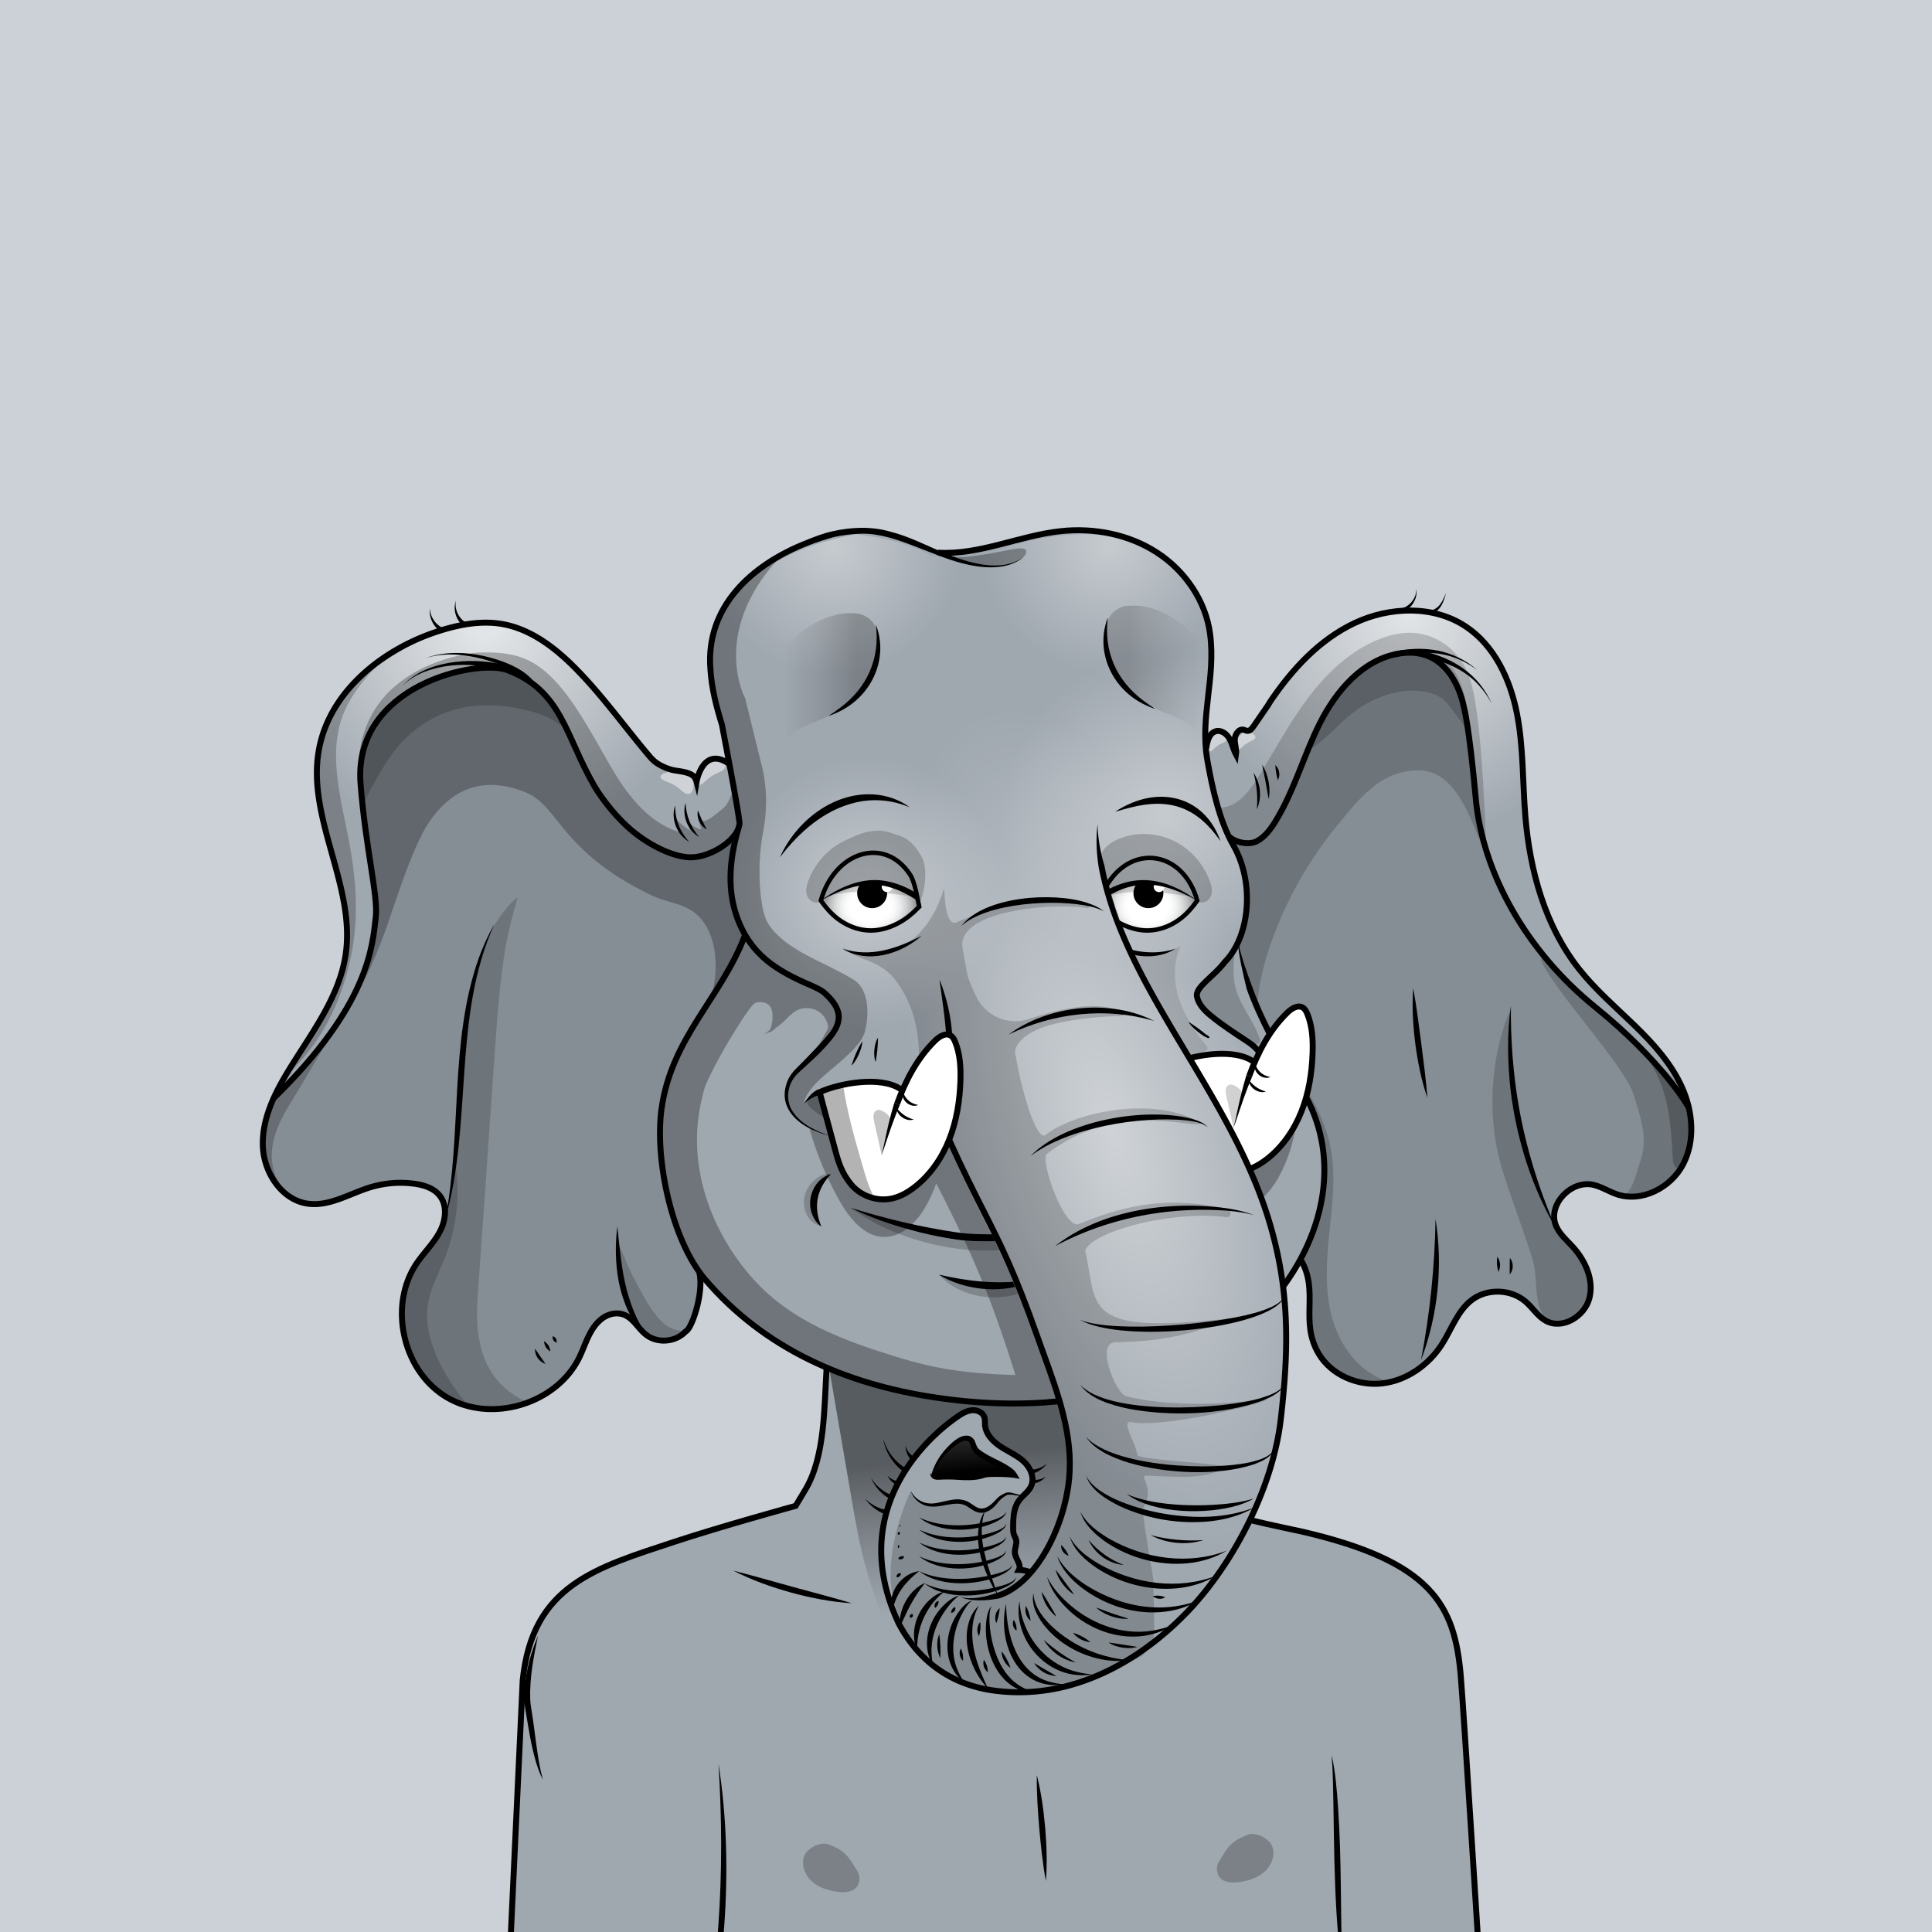 <svg viewBox="0 0 2160 2160" fill="none" xmlns="http://www.w3.org/2000/svg" xmlns:xlink="http://www.w3.org/1999/xlink"><path fill="#91979D" d="M0 0h2160v2160H0z"></path><path fill="#CDD0D4" d="M0 0h2160v2160H0z"></path><path fill="#CBD1D6" d="M0 0h2160v2160H0z"></path><g clip-path="url(#clip0_1041_12334)"><path d="M1633.07 1872.63c-6.91-78.27-32.23-127-178.76-160.6-6.44-1.47-85.02-17.29-88.53-22.89l-66.37-105.96c-4.6-7.33-12.65-42.76-21.31-42.76l-350.286-60.4-3.171 41.94c-3.414 45.16-.936 104.67-24.242 143.5l-10.878 18.12s-84.662 23.29-135.87 40.28c-86.988 28.86-158.554 48.03-169.263 154.77l-18.369 393.13s105.254 5.34 119.138 5.34h820.131c14.14 0 152.29-19.67 151.92-33.8 0 0-20.96-334.56-24.14-370.67Z" fill="#AFB5BB"></path><path d="M1633.07 1872.63c-6.91-78.27-32.23-127-178.76-160.6-6.44-1.47-85.02-17.29-88.53-22.89l-66.37-105.96c-4.6-7.33-12.65-42.76-21.31-42.76l-350.286-60.4-3.171 41.94c-3.414 45.16-.936 104.67-24.242 143.5l-10.878 18.12s-84.662 23.29-135.87 40.28c-86.988 28.86-158.554 48.03-169.263 154.77l-18.369 393.13s105.254 5.34 119.138 5.34h820.131c14.14 0 152.29-19.67 151.92-33.8 0 0-20.96-334.56-24.14-370.67Z" fill="#909BA5" fill-opacity=".5"></path><path d="M1407.5 1177.08c5.25-12.11 8.11-14.64 13.15-20.61-22.16-42.1-29.12-63.77-36.28-100.41-15.91 21.98-25.22 31.52-42.05 46.79-10.04 7.07-6.21 14.65 10.51 32.07 25.5 19.32 50.73 32.99 54.67 42.16Z" fill="#AFB5BB"></path><path d="M1407.5 1177.08c5.25-12.11 8.11-14.64 13.15-20.61-22.16-42.1-29.12-63.77-36.28-100.41-15.91 21.98-25.22 31.52-42.05 46.79-10.04 7.07-6.21 14.65 10.51 32.07 25.5 19.32 50.73 32.99 54.67 42.16Z" fill="#909BA5" fill-opacity=".5"></path><path d="M1435.37 1436.67c27.51-34.34 71.07-123.96 25.23-207.65-23.29 56.05-37.46 66.19-63.08 77.8 17.7 40.84 26.23 68.36 37.85 129.85Z" fill="#AFB5BB"></path><path d="M1435.37 1436.67c27.51-34.34 71.07-123.96 25.23-207.65-23.29 56.05-37.46 66.19-63.08 77.8 17.7 40.84 26.23 68.36 37.85 129.85Z" fill="#909BA5" fill-opacity=".5"></path><path d="M778.872 870.158c3.039-.592 13.234-31.433 34.225-15.401 22.727-2.798 57.14 7.798 12.981 72.564-55.198 80.959-148.773-16.348-170.327-63.136-21.554-46.787-46.787-154.03-171.379-104.088-124.591 49.941-71.495 136.156-64.135 249.703 5.888 90.85-70.128 176.29-108.872 207.66 25.57-42.05 69.826-103.27 76.642-152.01 10.607-75.84-42.905-150.278-30.422-225.837 11.059-66.938 72.863-114.558 137.765-134.325 21.754-6.625 49.63-9.772 72.056-6.002 32.443 5.455 54.86 24.406 77.942 47.848 31.55 32.041 59.61 73.617 89.033 107.622 11.531 7.002 41.105 4.629 44.491 15.402Z" fill="#AFB5BB"></path><path d="M778.872 870.158c3.039-.592 13.234-31.433 34.225-15.401 22.727-2.798 57.14 7.798 12.981 72.564-55.198 80.959-148.773-16.348-170.327-63.136-21.554-46.787-46.787-154.03-171.379-104.088-124.591 49.941-71.495 136.156-64.135 249.703 5.888 90.85-70.128 176.29-108.872 207.66 25.57-42.05 69.826-103.27 76.642-152.01 10.607-75.84-42.905-150.278-30.422-225.837 11.059-66.938 72.863-114.558 137.765-134.325 21.754-6.625 49.63-9.772 72.056-6.002 32.443 5.455 54.86 24.406 77.942 47.848 31.55 32.041 59.61 73.617 89.033 107.622 11.531 7.002 41.105 4.629 44.491 15.402Z" fill="#909BA5" fill-opacity=".5"></path><path d="m1348.04 831.776 6.45-12.919c20.53-6.64 20.81 22.817 26.2 6.949 1.84-10.212 7.48-10.059 17.76-10.212 3.8 0 16.29-21.823 23.22-32.053 24.31-35.86 54.83-68.968 93.99-87.484 39.17-18.516 88.12-20.232 124.27 3.638 32.23 21.277 49.91 59.232 57.37 97.117 7.47 37.884 6.29 76.873 9.49 115.354 5.06 61.014 22.13 122.734 60.1 170.764 18.27 23.11 40.82 42.39 61.97 62.9 21.15 20.5 48.62 60.33 58.87 89.76-51.52-73.33-85-88.13-138.31-140.67-87.64-86.37-96.41-163.181-109.49-287.767-11.74-111.937-130.2-104.172-178.28 32.325-39.54 112.259-63.2 108.291-87.27 97.781-16.18-39.379-21.74-62.499-26.34-105.483Z" fill="#AFB5BB"></path><path d="m1348.04 831.776 6.45-12.919c20.53-6.64 20.81 22.817 26.2 6.949 1.84-10.212 7.48-10.059 17.76-10.212 3.8 0 16.29-21.823 23.22-32.053 24.31-35.86 54.83-68.968 93.99-87.484 39.17-18.516 88.12-20.232 124.27 3.638 32.23 21.277 49.91 59.232 57.37 97.117 7.47 37.884 6.29 76.873 9.49 115.354 5.06 61.014 22.13 122.734 60.1 170.764 18.27 23.11 40.82 42.39 61.97 62.9 21.15 20.5 48.62 60.33 58.87 89.76-51.52-73.33-85-88.13-138.31-140.67-87.64-86.37-96.41-163.181-109.49-287.767-11.74-111.937-130.2-104.172-178.28 32.325-39.54 112.259-63.2 108.291-87.27 97.781-16.18-39.379-21.74-62.499-26.34-105.483Z" fill="#909BA5" fill-opacity=".5"></path><path d="M829.076 1052.01c-10.764 25.64-23.914 46.67-38.679 70.23-9.523 15.19-19.741 30.88-28.814 46.35-42.454 72.37-32.652 172 14.363 241.49 47.015 69.5 154.369 164.94 412.284 156.49-15.04-73.29-79.33-254.51-104.69-298.39-21.17-36.64-11.27-26.89-41.96-55.74-33.03-31.05-87.732-23.36-105.236-83.94-9.213-31.88-23.803-27.56-55.122-40.71-22.907-17.04-35.56-24.9-48.43-50.38" fill="#AFB5BB"></path><path d="M829.076 1052.01c-10.764 25.64-23.914 46.67-38.679 70.23-9.523 15.19-19.741 30.88-28.814 46.35-42.454 72.37-32.652 172 14.363 241.49 47.015 69.5 154.369 164.94 412.284 156.49-15.04-73.29-79.33-254.51-104.69-298.39-21.17-36.64-11.27-26.89-41.96-55.74-33.03-31.05-87.732-23.36-105.236-83.94-9.213-31.88-23.803-27.56-55.122-40.71-22.907-17.04-35.56-24.9-48.43-50.38" fill="#909BA5" fill-opacity=".5"></path><path d="m1364.28 1243.45 8.35 15.73c20.23 37.78 38.12 76.87 49.9 118.49 20.99 74.17 21 126.25 12.12 202.83-8.88 76.57-56.18 171.17-110.29 226.08-54.11 54.9-122.06 89.61-199.54 86.18-24.45-2.03-66.3-12.02-89.43-35.91-21.27-21.96-38.041-47.55-44.742-77.38-24.752-110.16 55.362-174.55 55.362-174.55 7.51-12.72 30.09-25.13 43.2-26.66 12.94-1.51 13.58 16.48 14.06 23.22.6 8.39 10.2 16.42 13.97 18.82 9.05 5.76 30.93 17.23 32.99 23.47 4.91 14.85 4.27 17.08-5.4 29.37-9.67 12.29-10.3 20.72-12.11 36.26-1.72 14.81 5.12 54.5 21.11 53.62.26-.02-3.7-6.09-1.58-.9 23.35-26.1 42.36-65.09 46.17-104.34 5.25-53.94-16.25-102.22-34.31-153.32-27.59-78.06-77.71-155.94-107.15-236.41 0 0-83.211 22.95-138.914-.32-55.703-23.28-42.137-54.39-27.698-68.32 12.519-12.09 25.32-24.01 36.332-37.17 5.909-7.06 11.208-10.91 11.111-19.67-.115-10.5-7.923-23.92-16.309-31.43-11.026-9.87-55.756-18.97-81.695-54.28 0 0-44.123-51.8-12.177-133.542l-23.308-126.782S734.315 634.712 957.19 593.268c13.183-2.451 67.03 10.465 92.31 25.117 0 0 30.23.824 76.32-11.005 41.53-10.661 109.04-29.93 165.66 10.005 56.62 39.935 70.34 69.157 54.9 197.761 0 0 1.94 63.133 23.55 113.87 0 0 55.75 75.634-.57 146.904 0 0-36.73 26.51-30.77 40.26 5.97 13.75 25.52 28.65 43.97 40.69 0 0 41.93 15.24 29.53 50.05 0 0-11.16 25.42-47.01 38.03" fill="#AFB5BB"></path><path d="m1364.28 1243.45 8.35 15.73c20.23 37.78 38.12 76.87 49.9 118.49 20.99 74.17 21 126.25 12.12 202.83-8.88 76.57-56.18 171.17-110.29 226.08-54.11 54.9-122.06 89.61-199.54 86.18-24.45-2.03-66.3-12.02-89.43-35.91-21.27-21.96-38.041-47.55-44.742-77.38-24.752-110.16 55.362-174.55 55.362-174.55 7.51-12.72 30.09-25.13 43.2-26.66 12.94-1.51 13.58 16.48 14.06 23.22.6 8.39 10.2 16.42 13.97 18.82 9.05 5.76 30.93 17.23 32.99 23.47 4.91 14.85 4.27 17.08-5.4 29.37-9.67 12.29-10.3 20.72-12.11 36.26-1.72 14.81 5.12 54.5 21.11 53.62.26-.02-3.7-6.09-1.58-.9 23.35-26.1 42.36-65.09 46.17-104.34 5.25-53.94-16.25-102.22-34.31-153.32-27.59-78.06-77.71-155.94-107.15-236.41 0 0-83.211 22.95-138.914-.32-55.703-23.28-42.137-54.39-27.698-68.32 12.519-12.09 25.32-24.01 36.332-37.17 5.909-7.06 11.208-10.91 11.111-19.67-.115-10.5-7.923-23.92-16.309-31.43-11.026-9.87-55.756-18.97-81.695-54.28 0 0-44.123-51.8-12.177-133.542l-23.308-126.782S734.315 634.712 957.19 593.268c13.183-2.451 67.03 10.465 92.31 25.117 0 0 30.23.824 76.32-11.005 41.53-10.661 109.04-29.93 165.66 10.005 56.62 39.935 70.34 69.157 54.9 197.761 0 0 1.94 63.133 23.55 113.87 0 0 55.75 75.634-.57 146.904 0 0-36.73 26.51-30.77 40.26 5.97 13.75 25.52 28.65 43.97 40.69 0 0 41.93 15.24 29.53 50.05 0 0-11.16 25.42-47.01 38.03" fill="#909BA5" fill-opacity=".5"></path><g fill-rule="evenodd" clip-rule="evenodd"><path d="M1805.73 1337.66c27.93 9.38 64.54-5.71 73.88-33.65 19.51-58.34 6.37-63.17 6.37-63.17s-27.76-50.34-104.8-112.67c-77.05-62.33-125.91-150.192-133.42-233.104-7.52-82.912-13.29-102.1-13.29-102.1-4.93-24.185-18.15-49.001-41.29-57.586-10.25-3.803-21.58-4.041-32.35-2.123-39.66 7.067-69.02 41.315-87.18 77.281-7.58 15.024-13.84 30.701-20.09 46.367-8.71 21.836-17.41 43.649-29.69 63.638-5.29 8.606-11.51 17.089-20.32 22.025s-23.71 2.127-31.28-4.55c0 0 38.06 54.976 10.81 116.052 9.45 47.27 25.29 78.69 37.7 100.38 0 0 29.04-48.18 41.36-21.21 12.31 26.97-2 94.04-2 94.04s18.85 40.69 20.64 73.41c1.37 69.16-27.65 107.45-27.65 107.45 12.23 18.57 11.18 36.42 10.12 54.41-1.03 17.5-2.06 35.12 9.12 53.64 14.24 23.57 43.62 36.04 70.97 32.82 27.36-3.22 51.99-20.73 66.78-43.96 3.26-5.13 6.15-10.59 9.03-16.05 6.56-12.42 13.11-24.82 24.13-33.23 17.38-13.26 44.11-12.32 60.52 2.13 2.91 2.56 5.51 5.47 8.11 8.39 4.37 4.89 8.71 9.75 14.42 12.86 18.45 10.04 43.19-5.03 48.45-25.36 5.27-20.34-4.44-41.99-18.6-57.5-1.51-1.66-3.08-3.28-4.66-4.9-5.45-5.63-10.93-11.28-13.98-18.43-10.01-23.45 16.76-51.62 41.62-45.95 5.38 1.23 10.38 3.57 15.39 5.92 3.67 1.72 7.35 3.44 11.18 4.73ZM825.46 928.392c-13.781 46.234-12.03 72.138 7.259 118.318-15.603 32.83-28.174 57.77-50.205 89.49-69.121 92.36-47.321 211.15-1.203 285.2l1.841 12.79c1.28 22.73-7.529 44.54-16.778 54.54-10.98 11.87-31.271 13.51-44.021 3.57-3.465-2.71-6.403-6.11-9.325-9.5-4.558-5.29-9.074-10.52-15.483-12.96-11.9-4.53-25.437 2.93-33.035 13.14-5.102 6.86-8.367 14.79-11.638 22.73-1.6 3.89-3.202 7.78-5.02 11.55-25.132 52.07-97.713 74.32-147.712 45.28-21.108-12.25-36.242-32.55-44.252-55.48-9.15-30.27-9.086-64.4 8.912-90.56 3.171-4.6 6.71-8.96 10.247-13.32 5.476-6.74 10.945-13.48 15.028-21.12 5.656-10.59 11.077-23.99 6.514-34.71-.874-3.75-2.426-7.29-4.845-10.43-6.727-8.71-18.229-12.18-29.146-13.59-16.263-2.09-32.969-.68-48.655 4.09-6.884 2.1-13.693 4.85-20.494 7.6-16.085 6.5-32.125 12.98-48.995 10.74-21.821-2.89-38.495-20.58-46.103-41.63-1.752-6.02-2.78-12.24-2.972-18.41-.759-24.34 8.293-47.62 20.075-69.21 93.951-95.18 100.681-156.6 104.346-190.05.117-1.07.231-2.11.345-3.12 1.388-12.36-1.731-32.608-5.85-59.354-3.794-24.629-8.436-54.769-11.189-89.332-8.785-110.289 130.101-140.153 164.146-127.292 44.428 16.784 58.438 47.88 75.225 85.139 6.217 13.8 12.815 28.445 21.481 43.521 9.845 17.129 27.394 38.282 42.63 50.859 22.55 18.614 47.101 28.957 63.891 29.767 13.685.661 42.999-7.981 54.981-28.256Z" fill="#91979D"></path><path d="M1805.73 1337.66c27.93 9.38 64.54-5.71 73.88-33.65 19.51-58.34 6.37-63.17 6.37-63.17s-27.76-50.34-104.8-112.67c-77.05-62.33-125.91-150.192-133.42-233.104-7.52-82.912-13.29-102.1-13.29-102.1-4.93-24.185-18.15-49.001-41.29-57.586-10.25-3.803-21.58-4.041-32.35-2.123-39.66 7.067-69.02 41.315-87.18 77.281-7.58 15.024-13.84 30.701-20.09 46.367-8.71 21.836-17.41 43.649-29.69 63.638-5.29 8.606-11.51 17.089-20.32 22.025s-23.71 2.127-31.28-4.55c0 0 38.06 54.976 10.81 116.052 9.45 47.27 25.29 78.69 37.7 100.38 0 0 29.04-48.18 41.36-21.21 12.31 26.97-2 94.04-2 94.04s18.85 40.69 20.64 73.41c1.37 69.16-27.65 107.45-27.65 107.45 12.23 18.57 11.18 36.42 10.12 54.41-1.03 17.5-2.06 35.12 9.12 53.64 14.24 23.57 43.62 36.04 70.97 32.82 27.36-3.22 51.99-20.73 66.78-43.96 3.26-5.13 6.15-10.59 9.03-16.05 6.56-12.42 13.11-24.82 24.13-33.23 17.38-13.26 44.11-12.32 60.52 2.13 2.91 2.56 5.51 5.47 8.11 8.39 4.37 4.89 8.71 9.75 14.42 12.86 18.45 10.04 43.19-5.03 48.45-25.36 5.27-20.34-4.44-41.99-18.6-57.5-1.51-1.66-3.08-3.28-4.66-4.9-5.45-5.63-10.93-11.28-13.98-18.43-10.01-23.45 16.76-51.62 41.62-45.95 5.38 1.23 10.38 3.57 15.39 5.92 3.67 1.72 7.35 3.44 11.18 4.73ZM825.46 928.392c-13.781 46.234-12.03 72.138 7.259 118.318-15.603 32.83-28.174 57.77-50.205 89.49-69.121 92.36-47.321 211.15-1.203 285.2l1.841 12.79c1.28 22.73-7.529 44.54-16.778 54.54-10.98 11.87-31.271 13.51-44.021 3.57-3.465-2.71-6.403-6.11-9.325-9.5-4.558-5.29-9.074-10.52-15.483-12.96-11.9-4.53-25.437 2.93-33.035 13.14-5.102 6.86-8.367 14.79-11.638 22.73-1.6 3.89-3.202 7.78-5.02 11.55-25.132 52.07-97.713 74.32-147.712 45.28-21.108-12.25-36.242-32.55-44.252-55.48-9.15-30.27-9.086-64.4 8.912-90.56 3.171-4.6 6.71-8.96 10.247-13.32 5.476-6.74 10.945-13.48 15.028-21.12 5.656-10.59 11.077-23.99 6.514-34.71-.874-3.75-2.426-7.29-4.845-10.43-6.727-8.71-18.229-12.18-29.146-13.59-16.263-2.09-32.969-.68-48.655 4.09-6.884 2.1-13.693 4.85-20.494 7.6-16.085 6.5-32.125 12.98-48.995 10.74-21.821-2.89-38.495-20.58-46.103-41.63-1.752-6.02-2.78-12.24-2.972-18.41-.759-24.34 8.293-47.62 20.075-69.21 93.951-95.18 100.681-156.6 104.346-190.05.117-1.07.231-2.11.345-3.12 1.388-12.36-1.731-32.608-5.85-59.354-3.794-24.629-8.436-54.769-11.189-89.332-8.785-110.289 130.101-140.153 164.146-127.292 44.428 16.784 58.438 47.88 75.225 85.139 6.217 13.8 12.815 28.445 21.481 43.521 9.845 17.129 27.394 38.282 42.63 50.859 22.55 18.614 47.101 28.957 63.891 29.767 13.685.661 42.999-7.981 54.981-28.256Z" fill="#858D95"></path></g><g fill="#fff"><path d="M1415.55 1296.5c17.86-13.54 31.05-32.69 39.34-53.51 8.29-20.83 11.86-43.31 12.61-65.72.5-14.81-.28-30.01-5.9-43.72-1.11-2.7-2.52-5.47-5-7.01-5.58-3.48-12.65 1-17.35 5.59-16.95 17.35-23.21 29.58-36.52 54.31-21.22-14.37-47.98-9.32-72.86-3.21l67.11 123.73c6.69-2.4 12.89-6.15 18.57-10.46ZM1006.99 1217.69c-22.664-15.34-49.354-8.55-75.922-1.96l-14.715 5.35c.938 25.95 13.147 37.92 17.105 63.59 2.201 14.27 8.156 26.63 16.922 38.11 10.737 14.06 29.988 21.02 47.235 17.08 8.855-2.03 16.955-6.62 24.195-12.11 17.86-13.54 31.05-32.69 39.34-53.52 8.29-20.82 11.86-43.31 12.61-65.71.5-14.81-.28-30.01-5.9-43.72-1.11-2.7-2.52-5.47-5-7.01-5.58-3.48-12.65.99-17.35 5.59-32.19 31.46-46.097 76.71-57.539 120.24"></path></g><g opacity=".7"><path d="m1350.04 827.776 4.45-9.919c20.53-6.64 20.31 23.137 25.7 7.269 1.73-5.099 7.98-9.379 18.26-9.532 10.31-.154 16.29-21.823 23.23-32.053 24.3-35.86 54.82-68.968 93.98-87.484 39.17-18.516 88.12-20.232 124.27 3.638 32.23 21.277 49.91 59.232 57.37 97.117 7.47 37.884 6.29 76.873 9.49 115.354 5.07 61.014 22.13 122.734 60.1 170.764 18.27 23.11 40.82 42.39 61.97 62.9 21.15 20.5 42.69 52.74 54.64 79.67-20.76-23.83-71.09-74.55-114.5-113-71.7-63.5-122-148.999-126-280.499-3.32-109.164-72.4-131.776-137-68-64.6 63.775-63 206-131 173.5-19.26-44.759-24.7-69.256-24.96-109.725Z" fill="url(#paint0_radial_1041_12334)"></path><path d="M778.873 870.158c3.039-.592 13.234-31.433 34.225-15.401L826.5 923c-44.5 83.39-150.386 5.866-184.151-89.387C598 708.5 499.5 743.5 447.5 780.5c-76.511 54.44-34.011 109.1-29 230 4 96.5-70.667 177.67-107.5 206 25.57-42.05 70.192-102.31 77.008-151.05 10.607-75.84-42.905-150.278-30.422-225.837 11.059-66.938 72.863-114.558 137.765-134.325 21.754-6.625 49.63-9.772 72.056-6.002 32.443 5.455 54.86 24.406 77.942 47.848 31.55 32.041 59.61 73.617 89.033 107.622 11.531 7.002 41.105 4.629 44.491 15.402Z" fill="url(#paint1_radial_1041_12334)"></path></g><g opacity=".5"><path d="M1422.53 1377.67c-11.78-41.62-46.57-120.52-91.78-193.6 36.38-11.56 62.47-2.71 70.97 3.16l5.78-11.83-24.94-18.53c-18.44-12.04-38-26.94-43.97-40.69-5.96-13.75 30.77-40.26 30.77-40.26 56.32-71.27.57-146.904.57-146.904-21.61-50.737-22.55-110.87-22.55-110.87 31.94-169.123-53.9-195.761-53.9-195.761-57.66-50.127-170.66-10.005-170.66-10.005-46.98 15.033-81.74 9.396-81.74 9.396-31.01-19.731-83.889-24.508-83.889-24.508-211.667 39.383-152.888 199.268-152.888 199.268l26.308 127.782c-31.946 81.742 9.177 132.542 9.177 132.542 25.939 35.31 70.669 44.41 81.695 54.28 8.386 7.51 16.194 20.93 16.309 31.43.097 8.75-5.202 12.61-11.111 19.67-11.012 13.16-23.813 25.08-36.332 37.16-14.439 13.94-28.005 45.05 27.698 68.33 55.703 23.27 138.913.32 138.913.32 29.44 80.46 79.56 158.35 107.15 236.41 18.06 51.1 39.56 99.38 34.31 153.32-3.78 38.88-22.47 77.51-45.52 103.6.54.79 1.03 1.63.93 1.64-15.99.88-22.83-38.81-21.1-53.63 1.8-15.53 2.44-23.96 12.1-36.25 9.67-12.29 10.31-14.53 5.4-29.37-2.06-6.24-23.94-17.72-32.99-23.47-3.77-2.4-13.37-10.43-13.97-18.83-.48-6.73-1.12-24.72-14.06-23.21-13.11 1.53-35.69 13.94-43.2 26.66 0 0-80.113 64.38-55.361 174.55 6.701 29.83 23.471 55.42 44.741 77.38 23.13 23.89 64.99 33.88 89.43 35.9 77.48 3.44 145.43-31.27 199.54-86.17 54.11-54.91 101.41-149.51 110.29-226.08 8.88-76.58 8.87-128.66-12.12-202.83Z" fill="url(#paint2_radial_1041_12334)"></path><path d="m1364.28 1243.45 8.35 15.73c20.23 37.78 38.12 76.87 49.9 118.49 20.99 74.17 21 126.25 12.12 202.83-8.88 76.57-56.18 171.17-110.29 226.08-54.11 54.9-122.06 89.61-199.54 86.17-24.44-2.02-66.3-12.01-89.43-35.9-21.27-21.96-38.04-47.55-44.741-77.38-24.752-110.17 55.361-174.55 55.361-174.55 7.51-12.72 30.09-25.13 43.2-26.66 12.94-1.51 13.58 16.48 14.06 23.21.6 8.4 10.2 16.43 13.97 18.83 9.05 5.75 30.93 17.23 32.99 23.47 4.91 14.84 4.27 17.08-5.4 29.37-9.66 12.29-10.3 20.72-12.1 36.25-1.73 14.82 5.11 54.51 21.1 53.63.26-.02-3.7-6.09-1.58-.9 23.35-26.1 42.36-65.09 46.17-104.34 5.25-53.94-16.25-102.22-34.31-153.32-27.59-78.06-77.71-155.95-107.15-236.41 0 0-83.21 22.95-138.913-.32-55.703-23.28-42.137-54.39-27.698-68.33 12.519-12.08 25.32-24 36.332-37.16 5.909-7.06 11.208-10.92 11.111-19.67-.115-10.5-7.923-23.92-16.309-31.43-11.026-9.87-55.756-18.97-81.695-54.28 0 0-41.123-50.8-9.177-132.542l-26.308-127.782s-58.779-159.885 152.888-199.268c0 0 52.879 4.777 83.889 24.508 0 0 34.76 5.637 81.74-9.396 0 0 113-40.122 170.66 10.005 0 0 85.84 26.638 53.9 195.761 0 0 .94 60.133 22.55 110.87 0 0 55.75 75.634-.57 146.904 0 0-36.73 26.51-30.77 40.26 5.97 13.75 25.53 28.65 43.97 40.69 0 0 41.93 15.24 29.53 50.05 0 0-11.16 25.42-47.01 38.03" fill="url(#paint3_radial_1041_12334)"></path><path d="m1364.28 1243.45 8.35 15.73c20.23 37.78 38.12 76.87 49.9 118.49 20.99 74.17 21 126.25 12.12 202.83-8.88 76.57-56.18 171.17-110.29 226.08-54.11 54.9-122.06 89.61-199.54 86.17-24.44-2.02-66.3-12.01-89.43-35.9-21.27-21.96-38.04-47.55-44.741-77.38-24.752-110.17 55.361-174.55 55.361-174.55 7.51-12.72 30.09-25.13 43.2-26.66 12.94-1.51 13.58 16.48 14.06 23.21.6 8.4 10.2 16.43 13.97 18.83 9.05 5.75 30.93 17.23 32.99 23.47 4.91 14.84 4.27 17.08-5.4 29.37-9.66 12.29-10.3 20.72-12.1 36.25-1.73 14.82 5.11 54.51 21.1 53.63.26-.02-3.7-6.09-1.58-.9 23.35-26.1 42.36-65.09 46.17-104.34 5.25-53.94-16.25-102.22-34.31-153.32-27.59-78.06-77.71-155.95-107.15-236.41 0 0-83.21 22.95-138.913-.32-55.703-23.28-42.137-54.39-27.698-68.33 12.519-12.08 25.32-24 36.332-37.16 5.909-7.06 11.208-10.92 11.111-19.67-.115-10.5-7.923-23.92-16.309-31.43-11.026-9.87-55.756-18.97-81.695-54.28 0 0-41.123-50.8-9.177-132.542l-26.308-127.782s-58.779-159.885 152.888-199.268c0 0 52.879 4.777 83.889 24.508 0 0 34.76 5.637 81.74-9.396 0 0 113-40.122 170.66 10.005 0 0 85.84 26.638 53.9 195.761 0 0 .94 60.133 22.55 110.87 0 0 55.75 75.634-.57 146.904 0 0-36.73 26.51-30.77 40.26 5.97 13.75 25.53 28.65 43.97 40.69 0 0 41.93 15.24 29.53 50.05 0 0-11.16 25.42-47.01 38.03" fill="url(#paint4_radial_1041_12334)"></path><path d="m1364.28 1243.45 8.35 15.73c20.23 37.78 38.12 76.87 49.9 118.49 20.99 74.17 21 126.25 12.12 202.83-8.88 76.57-56.18 171.17-110.29 226.08-54.11 54.9-122.06 89.61-199.54 86.17-24.44-2.02-66.3-12.01-89.43-35.9-21.27-21.96-38.04-47.55-44.741-77.38-24.752-110.17 55.361-174.55 55.361-174.55 7.51-12.72 30.09-25.13 43.2-26.66 12.94-1.51 13.58 16.48 14.06 23.21.6 8.4 10.2 16.43 13.97 18.83 9.05 5.75 30.93 17.23 32.99 23.47 4.91 14.84 4.27 17.08-5.4 29.37-9.66 12.29-10.3 20.72-12.1 36.25-1.73 14.82 5.11 54.51 21.1 53.63.26-.02-3.7-6.09-1.58-.9 23.35-26.1 42.36-65.09 46.17-104.34 5.25-53.94-16.25-102.22-34.31-153.32-27.59-78.06-77.71-155.95-107.15-236.41 0 0-83.21 22.95-138.913-.32-55.703-23.28-42.137-54.39-27.698-68.33 12.519-12.08 25.32-24 36.332-37.16 5.909-7.06 11.208-10.92 11.111-19.67-.115-10.5-7.923-23.92-16.309-31.43-11.026-9.87-55.756-18.97-81.695-54.28 0 0-41.123-50.8-9.177-132.542l-26.308-127.782s-58.779-159.885 152.888-199.268c0 0 52.879 4.777 83.889 24.508 0 0 34.76 5.637 81.74-9.396 0 0 113-40.122 170.66 10.005 0 0 85.84 26.638 53.9 195.761 0 0 .94 60.133 22.55 110.87 0 0 55.75 75.634-.57 146.904 0 0-36.73 26.51-30.77 40.26 5.97 13.75 25.53 28.65 43.97 40.69 0 0 41.93 15.24 29.53 50.05 0 0-11.16 25.42-47.01 38.03" fill="url(#paint5_radial_1041_12334)"></path><path d="m1364.28 1243.45 8.35 15.73c20.23 37.78 38.12 76.87 49.9 118.49 20.99 74.17 21 126.25 12.12 202.83-8.88 76.57-56.18 171.17-110.29 226.08-54.11 54.9-122.06 89.61-199.54 86.17-24.44-2.02-66.3-12.01-89.43-35.9-21.27-21.96-38.04-47.55-44.741-77.38-24.752-110.17 55.361-174.55 55.361-174.55 7.51-12.72 30.09-25.13 43.2-26.66 12.94-1.51 13.58 16.48 14.06 23.21.6 8.4 10.2 16.43 13.97 18.83 9.05 5.75 30.93 17.23 32.99 23.47 4.91 14.84 4.27 17.08-5.4 29.37-9.66 12.29-10.3 20.72-12.1 36.25-1.73 14.82 5.11 54.51 21.1 53.63.26-.02-3.7-6.09-1.58-.9 23.35-26.1 42.36-65.09 46.17-104.34 5.25-53.94-16.25-102.22-34.31-153.32-27.59-78.06-77.71-155.95-107.15-236.41 0 0-83.21 22.95-138.913-.32-55.703-23.28-42.137-54.39-27.698-68.33 12.519-12.08 25.32-24 36.332-37.16 5.909-7.06 11.208-10.92 11.111-19.67-.115-10.5-7.923-23.92-16.309-31.43-11.026-9.87-55.756-18.97-81.695-54.28 0 0-41.123-50.8-9.177-132.542l-26.308-127.782s-58.779-159.885 152.888-199.268c0 0 52.879 4.777 83.889 24.508 0 0 34.76 5.637 81.74-9.396 0 0 113-40.122 170.66 10.005 0 0 85.84 26.638 53.9 195.761 0 0 .94 60.133 22.55 110.87 0 0 55.75 75.634-.57 146.904 0 0-36.73 26.51-30.77 40.26 5.97 13.75 25.53 28.65 43.97 40.69 0 0 41.93 15.24 29.53 50.05 0 0-11.16 25.42-47.01 38.03" fill="url(#paint6_radial_1041_12334)"></path></g><path d="M1415.55 1296.5c17.86-13.54 31.05-32.69 39.34-53.52 8.29-20.82 11.86-43.3 12.61-65.71.5-14.81-.28-30.01-5.9-43.72-1.11-2.7-2.52-5.47-5-7.01-5.58-3.48-12.65.99-17.35 5.59-16.95 17.35-23.21 29.58-36.52 54.31-21.22-14.37-47.98-9.32-72.86-3.21l67.11 123.72c6.69-2.39 12.89-6.14 18.57-10.45Z" fill="url(#paint7_radial_1041_12334)"></path><path d="M1403.23 1246.65c-1.35 4-.89 14.18 3.29 14.75 1.5.2 2.96-.55 4.22-1.39 8.94-5.93 13.31-16.57 16.97-26.65a718.93 718.93 0 0 0 22.86-76.01c1.31-5.43 2.56-11.12 1.26-16.55-3.96 2.19-6.2 6.5-8.18 10.58a1009.137 1009.137 0 0 0-40.42 95.27Z" fill="#fff" style="mix-blend-mode:soft-light" opacity=".5"></path><path d="M1006.99 1217.69c-22.664-15.35-49.354-8.55-75.922-1.96l-14.715 5.34c.938 25.96 13.148 37.93 17.106 63.6 2.201 14.27 8.156 26.63 16.922 38.1 10.737 14.06 29.988 21.03 47.234 17.08 8.855-2.02 16.955-6.61 24.195-12.1 17.86-13.54 31.05-32.69 39.34-53.52 8.29-20.83 11.86-43.31 12.61-65.71.5-14.81-.28-30.01-5.9-43.73-1.11-2.69-2.52-5.46-5-7-5.58-3.48-12.65.99-17.35 5.59-32.19 31.45-46.097 76.71-57.539 120.24" fill="url(#paint8_radial_1041_12334)"></path><path d="M1006 1287.47c-1.34 3.99-.89 14.18 3.29 14.75 1.51.2 2.97-.55 4.23-1.39 8.93-5.93 13.31-16.57 16.96-26.65a716.638 716.638 0 0 0 22.87-76.01c1.31-5.44 2.56-11.12 1.26-16.56-3.97 2.2-6.2 6.51-8.18 10.58a1012.02 1012.02 0 0 0-40.43 95.28Z" fill="#fff" style="mix-blend-mode:soft-light" opacity=".5"></path><g style="mix-blend-mode:overlay" opacity=".5" fill="#fff"><path d="M798.62 844.954c-5.103.376-10.01 4.1-13.329 9.244-3.319 5.144-5.152 11.579-5.838 18.007-.235 2.2-.048 5.005 1.598 5.614.751.278 1.584-.032 2.335-.425 2.972-1.552 5.449-4.355 8.136-6.64 4.031-3.428 8.565-5.706 13.117-7.673 1.478-.639 2.993-1.268 4.262-2.454 1.269-1.187 2.268-3.067 2.176-4.991-.062-1.297-.601-2.444-1.224-3.436-2.216-3.528-5.72-5.684-9.387-5.773M1361.9 820.257c-3.65.585-6.85 3.054-8.77 6.212-1.91 3.158-2.64 6.94-2.54 10.634.04 1.264.43 2.841 1.68 3.066.57.103 1.14-.134 1.64-.411 2-1.097 3.53-2.866 5.26-4.357 2.59-2.237 5.65-3.859 8.75-5.306 1.01-.47 2.05-.937 2.85-1.702.81-.765 1.36-1.904 1.11-2.988-.16-.73-.66-1.342-1.2-1.859-1.93-1.839-4.66-2.805-7.31-2.588M1393.49 818.285c-3.65.585-6.85 3.054-8.77 6.212-1.91 3.158-2.64 6.94-2.54 10.634.04 1.264.43 2.841 1.68 3.066.57.103 1.14-.134 1.64-.411 2-1.097 3.53-2.866 5.26-4.357 2.59-2.237 5.65-3.859 8.75-5.306 1.01-.47 2.05-.937 2.85-1.702.81-.765 1.36-1.904 1.11-2.988-.16-.73-.66-1.342-1.2-1.859-1.93-1.839-4.66-2.805-7.31-2.588M774.011 869.8c-3.005-4.682-8.59-7.544-14.472-8.199-5.882-.655-12.013.737-17.529 3.218-1.888.85-4.038 2.396-3.654 4.262.175.851.865 1.494 1.578 2.019 2.819 2.076 6.378 3.071 9.633 4.518 4.884 2.171 9.112 5.383 13.1 8.763 1.295 1.097 2.602 2.235 4.225 2.867 1.624.631 3.66.666 5.154-.36 1.007-.692 1.641-1.765 2.107-2.843 1.655-3.834 1.526-8.226-.344-11.766"></path></g><g opacity=".45"><g fill="#000"><path opacity=".66" d="M1429.65 1315.85c10.11-18.32 16.65-38.6 19.23-59.36-12.39 23.5-24.28 34.4-51.63 51.01l13.39 32.62c7.7-6.63 14.12-15.4 19.01-24.27Z"></path><path opacity=".4" d="M1379.02 1260.74c-2.69-11.87-5.37-23.75-8.06-35.63-.98-4.34-1.36-10.06 2.63-12.02 3.15-1.55 6.81.49 9.7 2.48 2.33 1.61 4.82 3.47 5.45 6.23.47 2.03-.2 4.14-.86 6.12-2.88 8.68-3.86 17.38-6.74 26.06"></path><path d="M917.75 1223.19c-5.464.67-7.532 2.57-12.024 5.16-1.177.67-2.406 1.4-2.968 2.53-.913 1.82.23 4.03 1.611 5.76 3.693 4.64 19.864 15.23 20.584 15.11l-7.203-28.56Z"></path><path opacity=".5" d="M985.59 1290.93c-2.688-11.87-5.721-25.6-8.409-37.48-.981-4.33-1.354-10.06 2.635-12.02 3.147-1.55 6.805.5 9.694 2.49 2.33 1.6 4.826 3.47 5.456 6.22.464 2.04-.201 4.14-.858 6.12-2.882 8.69-6.39 27.02-6.39 27.02"></path></g><g fill="#000"><path opacity=".4" d="M1723.49 1066.14c11.74 21.69 75.66 75.16 94.87 90.62 19.22 15.46 46.59 40.5 62.1 59.67 15.51 19.18 6.13 51.47 2.61 75.88-.96 6.6-5.08 18.49-9.84 23.17-23.56 23.19-63.81 28.63-57.22 22.04 4.29-4.3 9.33-11.56 11.99-20.5 9.28-31.19 17.25-37.1-2.21-94.91-10.73-31.87-86.82-113.04-102.3-147.3"></path><path opacity=".5" d="M1645.2 822.475c-1.53-13.194-3.53-26.303-6.46-39.228-4.5-19.885-12.75-41.172-30.92-50.427-8.52-4.345-18.38-5.484-27.94-5.041a91.698 91.698 0 0 0-40.08 11.374c-37.66 20.901-65.43 65.481-82.34 105.089 0 .005 0 .01-.01.015 4.32-3.581 8.81-7.123 13.51-10.613 17.85-13.252 30.89-30.324 49.8-42.608 18.91-12.284 43.12-20.979 67.32-18.411 8.43.895 16.81 3.229 23.23 7.674 5.35 3.71 9.05 8.664 12.65 13.529l21.24 28.647Z"></path><path opacity=".4" d="M1689.56 1127.42c-15.62 32.45-31.7 103.38-11.45 175.15 7.29 25.85 28.01 80.73 35.58 106.5 7.87 26.8-3.65 74.21 35.01 69.05 14.62-5.37 30.28-20.77 29.66-36.32-.62-15.56-17.27-42.22-26.41-54.82-9.15-12.6-17.39-22.21-23.29-36.62-9.63-23.51-17.29-38.7-22.47-63.62-11.44-55.04-25.7-103.84-16.63-159.32ZM1661.73 951.525c-6.74-184.829-18.26-198.901-30.46-215.77-12.2-16.87-32.48-27.617-53.29-28.248-12.39-.376-24.7 2.638-36.21 7.232-32.54 12.986-58.87 38.222-79.87 66.268-21 28.046-37.39 59.205-55.89 88.961-9.61 15.453-23.04 32.254-40.77 32.829-1.43 13.956 1.97 28.365 9.51 40.196 1.39 2.177 3.02 4.338 5.01 5.944 4.39 20.424 18.79 41.319 12.66 61.243 1.71 12.6-1.16 23.26-7.97 43.74.89 41.45 22.27 68.44 22.27 68.44-2.39-18.26 16.38-111.84 88.73-199.959 16.68-20.319 24.59-30.324 39.63-42.608 15.05-12.284 34.18-19.416 53.58-18.411 46.96 2.432 60.98 76.143 77.18 103.612-1.52-4.455-2.87-8.949-4.11-13.469Zm-.05-.157a266.26 266.26 0 0 1-3.61-14.976c1.57 6.374 2.79 11.51 3.61 14.976ZM1488.52 1470.44c-8.34-33.19-4.83-68.06-1.31-102.1 3.01-29.13 5.97-58.82-.06-87.47-4.16-19.74-13.49-41.28-24.03-58.55-1.1 4.15-1.27 5.51-2.62 9.43l15.38 32.68c8.93 35.14 5.16 91.57-12.09 123.46-3.13 5.8-6.78 11.86-6.29 18.43.3 3.91 2.04 7.53 3.31 11.23 6.23 18.12 1.16 38.05 3.03 57.11 4.09 41.87 39.5 80.2 88.73 69.92-32.96-9.22-55.7-40.95-64.05-74.14Z"></path><path opacity=".66" d="M1832.88 1168.28a525.648 525.648 0 0 1 51.31 59.5c8.55 11.57 5.88 27.05 6.72 41.42.91 15.74-2.11 26.41-11.57 35.73-.84.82-2.18.99-3.36.96-4.09-.09-5.52-5.42-5.74-9.52-1.25-22.58-2.49-45.33-7.98-67.28-5.49-21.95-15.56-43.29-32.09-58.74-6.44-6.01-14.28-11.9-15.7-20.6"></path></g><g fill="#000"><path opacity=".4" d="M548.764 1041.38c-51.689 98.88-19.883 229.37-55.517 334.01-8.731 19.34-29.496 34.94-36.775 54.87-11.2 30.66-6.106 61.47 4.821 92.24 1.453 4.08 5.112 10.08 11.785 17.46 6.674 7.38 27.284 24.72 48.43 30.82 21.146 6.1 79.863 3.05 62.89-5.5-58.654-29.56-51.864-96.08-49.759-125.03 24.724-339.92 20.717-357.44 44.166-436.97.001-.01-12.112 6.69-30.041 38.1Z"></path><path opacity=".5" d="M507.958 1294.42c7.152 37.19 3.465 76.4-10.494 111.6-7.033 17.73-16.698 34.8-19.237 53.71-5.283 39.35 20.753 83.95 47.055 113.7-12.85 3.4-26.614-9.7-37.065-17.92-10.451-8.21-17.853-19.67-24.142-31.38-14.619-27.22-24.187-60.45-11.67-88.7 8.032-18.13 21.988-31.46 32.455-48.31 15.728-25.3 19.98-56.43 21.809-86.16"></path><path opacity=".4" d="M690.939 1388.05c2.855 29.72 5.996 60.4 20.453 86.52 5.36 9.68 12.931 19.06 23.556 22.16 10.992 3.21 23.299-1.29 31.27-9.51-7.043 1.9-17.423-1.91-22.967-6.65-13.889-11.88-21.508-27.58-30.359-43.57-8.851-15.99-15.759-32.97-22.645-49.9"></path><path opacity=".5" d="M318.544 1203.64c42.928-37.72 67.965-92.36 76.446-148.87 5.661-37.72 2.418-76.317-4.703-113.79-9.155-48.176-24.438-99.36-5.658-144.661 6.786-16.368 17.667-30.712 29.393-43.996 12.314-13.949 33.12-22.04 47.41-33.957-64.467 29.448-118.129 100.159-106.441 170.063 2.496 14.929 6.667 32.589 10.082 47.335 9.746 42.09 24.038 73.566 21.327 122.396-2.712 48.84-67.856 145.48-67.856 145.48ZM312.709 1322.95c-9.99-14.44-10.782-33.69-6.207-50.64 4.574-16.96 13.918-32.16 23.143-47.1 13.401-21.7 26.802-45.58 40.202-67.28-9.78 18.15-39.635 43.73-53.576 58.93-26.61 29-25.767 60.11-16.433 98.35"></path><path opacity=".6" d="m780.218 914.512 3.879 12.828a31.628 31.628 0 0 1-15.939-9.65l3.603 10.874a57.641 57.641 0 0 1-14.97-12.271c0 2.7 1 5.285 2.05 7.73.525 1.222 1.175 2.384 1.825 3.546.651 1.163 1.301 2.327 1.826 3.549-34.293-9.031-58.616-38.701-76.738-69.183-4.088-6.875-8.343-14.352-12.758-22.109l-.001-.001-.003-.005-.001-.002c-15.158-26.63-32.195-56.56-50.752-76.803-23.963-26.14-45.925-35.379-89.184-33.306 0 0-159.525 11.644-128.568 172.375 2.664 24.666 6.043 46.619 8.931 65.377 4.12 26.759 7.239 47.019 5.851 59.379-.111.99-.223 2.01-.338 3.06-.347 3.16-.722 6.58-1.195 10.25.483 5.51-2.022 17.57-4.506 29.53-2.406 11.59-7.538 22.86-7.168 28.2 9-16.69 20.104-43.17 29.59-71.26 14.362-42.534 30.005-88.859 47.151-111.836 31.732-42.522 69.14-42.769 103.676-29.446 15.409 5.944 24.679 17.481 36.599 32.314 18.34 22.822 42.952 53.449 105.841 83.518 6.126 2.93 12.69 4.89 19.239 6.84 8.966 2.67 17.905 5.33 25.652 10.48 27.812 18.46 30.798 62.6 21.654 94.85 16.457-22.28 24.608-37.34 37.277-68.64-20.285-44.39-21.104-71.545-5.963-123.537l-6.202-38.72c-.33.951-3.695 8.114-4.124 9.089-2.11 4.802-4.096 9.319-10.152 13.959-1.284.984-2.607 2.06-3.949 3.154l-.002.001c-7.821 6.367-16.337 13.299-22.131 5.866Z"></path><path opacity=".7" d="M597.231 796.317c13.928 3.865 24.248 10.098 34.32 18.059-13.595-27.538-29.668-50.103-65.176-63.517-34.045-12.861-172.931 17.003-164.146 127.292a852.354 852.354 0 0 0 2.257 23.928c15.184-30.81 31.347-59.683 48.604-76.318 44.117-42.521 96.126-42.768 144.141-29.444Z"></path></g><path opacity=".4" d="M1347.9 833.245c-3.59-13.454-15.68-22.941-28.2-29.052-12.51-6.11-26.18-9.913-37.93-17.4-15.56-9.923-30.31-23.455-37.13-40.605-25.68-64.54 13.07-68.524 15.26-68.743 39.62-3.971 71.9 26.512 88.61 47.18 18.97 23.445 6.85 65.868-1.15 94.943" fill="url(#paint9_linear_1041_12334)"></path><path opacity=".5" d="M869.9 841.691c3.595-13.454 15.689-22.941 28.203-29.052 12.514-6.11 26.184-9.914 37.927-17.401 15.564-9.923 30.311-23.455 37.135-40.605 25.682-64.54-13.073-68.524-15.257-68.743-39.619-3.971-71.899 26.512-88.618 47.18-18.966 23.445-6.845 65.869 1.154 94.944" fill="url(#paint10_linear_1041_12334)"></path><path opacity=".4" d="M1381.94 1055.46c-2.87 17.1-4.81 34.94.13 51.57 5.83 19.65 20.74 35.74 26.53 55.32.45 1.54.12 3.32-1.29 4.1-4.55 2.52-11.38-.64-16.03-4.11-14.84-11.07-31.66-20.49-44.46-33.87-6.5-6.8-10.19-19.67-5.36-27.74 2.11-3.52 5.91-5.58 9.11-8.14 11.27-9.02 28.08-26.72 31.89-36.14" fill="#000"></path><path opacity=".66" d="M1060.6 621.204c20 8.759 42.56 13.808 64.14 10.532 7.03-1.066 16.54-5.156 21.02-10.671.89-1.092 2.22-4.437 1.39-5.823-1.43-2.375-6.37-2.348-9.11-1.995-12.4 1.593-24.55 4.714-36.91 6.549-12.36 1.835-28.55 4.976-40.53 1.408Z" fill="#000"></path><path opacity=".25" d="M1263.34 1065.29c18.86 5.73 40.17 2.74 56.72-7.94-8.62 18.36-8.08 40.1-1.86 59.42 6.23 19.31 17.71 36.51 30.43 52.32 1 1.25 2.05 2.93 1.24 4.3-.39.67-1.14 1.04-1.85 1.37-4.43 2.03-9.02 3.75-13.71 5.13-1.54.45-3.24.86-4.7.17-1.22-.57-1.99-1.8-2.69-2.96-20.84-34.93-47.63-74.39-63.58-111.81Z" fill="#000"></path><path opacity=".66" fill-rule="evenodd" clip-rule="evenodd" d="M750.901 1195.91c7.305-26.62 26.028-55.3 44.563-82.57l37.627-67.51c-22.368-42.1-22.512-69.682-6.029-123.815L806.3 809.372c-48.827-141.629 65.652-186.463 65.652-186.463-78.925 84.665-38.861 157.746-38.861 157.746l19.889 80.829c4.385 21.514 4.625 43.737.725 65.472-2.467 13.751-4.778 27.942-4.524 49.339.178 14.998 1.644 44.455 10.014 56.905 14.035 20.87 37.967 32.66 62.474 44.74 10.965 5.4 22.046 10.86 32.406 17.22 17.616 10.81 17.955 38.74 12.704 58.73-3.37 12.83-20.949 27.8-36.57 41.1-8.712 7.42-16.816 14.32-21.507 20.04-7.098 8.66-10.291 16.6-10.291 19.03 4.314-4.98 9.794-7.5 12.991-8.97.767-.35 1.402-.65 1.858-.9-.21-.93.152.94 0 0l17.808-8.46.234-.06c3.77-.93 7.543-1.87 11.305-2.74 4.658 31.62 13.636 62.52 22.589 93.25 2.737 9.4 5.495 18.85 9.767 27.65a86.145 86.145 0 0 0 3.297 6.12c6.374 1.32 12.999 1.36 19.355-.09 8.855-2.03 16.955-6.62 24.195-12.11 7.69-5.83 14.47-12.72 20.4-20.31 2.13-5.86 5.29-10.28 8.6-14.93 3.64-5.09 7.46-10.45 10.34-18.28 47.38 87.7 83.77 171.59 113.52 266.36l8.61 26.38c-94.69 7.62-245.308-9.5-335.207-81.06-49.209-36.88-82.627-77.51-98.342-136.96-15.715-59.45-15.103-93.73 1.17-153.04Zm253.039 321.57c46.83 14.37 81.42 18.15 131.3 19.85-26.58-85.1-46.38-131.93-88.53-214.35-2.96 8.31-6.54 16.4-10.8 24.12-10.03 18.19-26.49 35.94-47.264 35.78-22.454-.16-38.913-20.74-49.966-40.29-14.708-26.01-26.203-53.83-34.183-82.62-6.646-2.86-7.553-3.77-9.247-5.48-.942-.94-2.128-2.14-4.68-4.05-8.085-6.04-11.789-16.71-11.386-26.75.305-7.58 4.502-16.25 9.723-21.77 15.832-16.72 26.778-32.18 37.116-52.97-.707-6.59-4.042-12.93-9.319-16.97-7.539-5.77-18.577-6.5-26.814-1.78-3.725 2.13-6.783 5.19-9.835 8.23-.948.95-1.895 1.9-2.862 2.81a77.038 77.038 0 0 1-9.252 7.5 82.813 82.813 0 0 1-4.653 4.04l-8.712 3.42a83.051 83.051 0 0 0 6.26-4.99c2-4.32 2.83-9.76 2.804-14.49-.019-3.61-.183-7.41-2.025-10.52-3.28-5.54-11.045-7.02-17.15-4.97-6.105 2.05-43.366 62.29-56.295 93.78-3.823 13.15-6.632 26.57-7.991 40.24-6.295 63.31 19.465 127.42 61.988 174.75 42.523 47.33 100.949 68.82 161.773 87.48Z" fill="#000"></path><path d="M1124.82 1892.75c-24.44-2.02-66.3-12.02-89.43-35.9-21.27-21.96-38.04-47.55-44.741-77.38-24.752-110.17 55.361-174.55 55.361-174.55 7.51-12.72 30.09-25.13 43.2-26.66 12.94-1.51 13.58 16.47 14.06 23.21.6 8.4 10.2 16.43 13.97 18.83 9.05 5.75 30.93 17.23 32.99 23.47 4.91 14.84 4.27 17.08-5.4 29.37-9.66 12.29-10.3 20.72-12.1 36.25-1.73 14.82 5.11 54.51 21.1 53.63.1-.01-.39-.85-.93-1.64-.22.24-.43.49-.65.74-1.33-3.26-.26-2.08.65-.74 23.05-26.09 41.74-64.72 45.52-103.6 3.09-31.77-3.1-61.58-12.4-91.15-105.05 3.21-184.99-10.87-245.998-33.37-4.041.55-8.083 1.09-12.124 1.6l23.44 136.58c4.419 25.74 8.846 51.53 15.521 76.78 7.114 26.92 16.744 53.09 26.41 79.19 4.083 11.03 8.271 22.22 15.331 31.63 6.87 9.14 16.13 16.14 24.34 24.1 14.53 14.09 25.96 31.37 41.93 43.8 26.96 21 64.39 25.42 97.55 17.13 33.16-8.28 62.47-27.99 87.66-51.09 24.37-22.35 45.89-48.79 57.48-79.71-52.96 51-118.47 82.78-192.74 79.48Z" fill="url(#paint11_linear_1041_12334)"></path><path opacity=".4" d="M1264.55 1589.88c41.29 8.45 182.48-29.75 144.75-24.96-93.04 11.82-150.1-3.11-152.52-4.92-11.88-8.91-31.32-59.12-9.46-59.39 86.94-1.1 112.76-24.84 138.72-27.94-179.54 21.47-158.06-10.08-172.76-74.46 8.09-22.04 99-45.34 158.07-37.38 5.41.73 6.13-8.03.8-9.19-59.08-12.9-104.59-8.45-165.95 16.83-16.21 6.68-44.1-72.03-35.69-78.44 54.08-41.21 108.51-40.71 160.47-33.41 5.04.71 14.13.7 9.73-1.87-51.72-30.29-139.98-11.1-171.43 13.99-11.64 9.29-29.94-62.3-33.39-87.13-.07-.49-8.12-15.46 23.75-30.54 18.1-8.27 53.96-14.14 94.49-15.22 1.86-.05 2.54-2.52.93-3.47-25.9-15.32-70.94-4.4-104.72 6.84-23.34 7.76-48.78-3.23-59.08-25.58-10.9-23.64-8.77-18.48-15.07-53.08-8.04-44.17 106.46-51.52 139.71-45.19 2.82.54.91-4.07-1.79-5.07-38.56-14.4-100.12 1.4-144.45 20.76-14.54 6.35-13.43-40.53-14.29-37.713-15.67 51.523-45.48 64.133-52.45 67.493 0 0-42.579 10.32-60.979-1.21 14.526 13.47 41.407 13.01 58.669 35.53 22.79 29.73 26.5 60.39 26.99 89.6 5.27-7.63 11.18-14.81 17.91-21.38 4.7-4.6 11.77-9.07 17.35-5.59 2.48 1.54 3.89 4.31 4.99 7.01 5.62 13.71 6.41 28.91 5.91 43.72-.75 22.4-4.32 44.88-12.61 65.71-.24.61-.51 1.21-.76 1.82 1.4.57 2.35 1.03 2.63 1.66 13.75 31.04 72.52 141.79 83.72 173.84 21.86 62.51 32.09 93.17 48.07 156.36 10.59 41.88-.72 82.62-28.87 138.18.14-.02.29-.03.43-.05-2.51 1.3-4.29 1.79-12.54 10.29-2.46 2.55-2.21 1.01-11.48-1.14-5.29-1.23-3.09-7.95-7.92-19.59a4.74 4.74 0 0 1-.35-2.41l1.79-13.89c1.03-2.43-2.54-5.8-3.04-8.38-2.58-13.32-10.35-9.22 8.71-36.23.84-1.19.07-2.82-1.38-2.97-1.42-.15-2.97-.43-4.54-.75a1.9 1.9 0 0 0-1.43.29c-3.09 2.13-6.3-2.37-9.39-.38-7.79 5.01-14.87 15.6-17.63 15.12-.47-.08-.94 0-1.35.26-3.25 2.01-6.85 3.15-10.59 2.53-2.04-.34-3.89-1.17-5.68-2.2-.27-.16-.57-.24-.88-.25-5.23-.09-10.38-5.53-15.38-6.24-6.55-.93-12.83 2.68-18.65 1.09-.28-.07-.56-.08-.84-.02-5.73 1.15-11.47 2.06-17.04 1.03-7.81-1.44-14.73-6.96-17.94-14.22-.78.2-1.48.73-1.84 1.54-6.03 13.47-31.608 75.32-16.62 123.6 13.83 44.57 39.94 77.29 84.13 92.27 30.88 10.47 67.11 11.6 99.13 5.46 21.15-4.06 39.76-13.72 59.28-22.8 9.9-4.6 17.62-8.3 23.79-11.39.9-.27 1.63-.63 2.13-1.08 2.48-1.26 4.69-2.43 6.68-3.51 6.76-3.67 12.55-17.18 13.4-18.64 3.06-5.25.22-65.28.22-65.28 3.54 9.79-11.09-62.06-11.33-81.71-.01-.21.3-.32.4-.51 7.72-14.61 5.61-21.71.89-33.57-.5-1.25.43-2.62 1.78-2.59 25.37.43 70.13 6.03 87.12-9.53 4.42-4.05-96.34-7.72-96.57-13.76-.4-10.72-18.97-39.08-6.86-36.6Zm-92.57 155.84c.56 0 1.13 0 1.71.01-.54.12-1.11.08-1.71-.01Z" fill="#000"></path><g opacity=".5" fill="#000"><path d="M928.117 2062.84c-8.991-5.18-25.82 2.92-29.188 12.74-3.368 9.82 1.123 21.1 8.886 28 7.763 6.89 18.182 10.03 28.462 11.46 8.297 1.16 18.461.43 22.585-6.86 2.769-4.9 2.692-11.61-.415-16.3-6.627-10.01-10.471-21.97-30.33-29.04ZM1393.31 2052.03c8.99-5.18 25.82 2.93 29.19 12.74 3.37 9.82-1.12 21.11-8.89 28-7.76 6.89-18.18 10.03-28.46 11.47-8.3 1.15-18.46.42-22.58-6.87-2.77-4.9-2.7-11.61.41-16.3 6.63-10.01 10.47-21.97 30.33-29.04Z"></path></g></g><path d="M924.114 1529.77c-2.686 44.03-1.726 99.06-23.712 135.69l-10.878 18.12s-84.662 23.29-135.87 40.28c-86.988 28.86-158.554 48.03-169.263 154.77l-18.37 393.13s105.255 5.34 119.139 5.34h820.14c14.13 0 152.28-19.67 151.91-33.8 0 0-20.96-334.56-24.14-370.67-6.91-78.27-32.23-127-178.76-160.6-3.81-.87-32.88-6.76-56.71-12.59" stroke="#000" stroke-width="6.655" stroke-miterlimit="10"></path><path d="M803.256 1971.76c9.456 60.35 10.847 122.15 6.327 183.06-4.2 53.69-12.684 107.38-25.109 159.75 7.469-53.21 14.686-106.65 18.546-160.24 4.428-60.75 4.119-121.76.236-182.57ZM1488.82 1962.09c4.24 19.27 5.82 39.16 7.18 58.8 4.02 58.99 2.59 118.2 4.64 177.25-3.59-19.43-5.14-39.19-6.38-58.88-2.41-39.36-2.85-78.77-3.43-118.16-.36-19.35-.52-39.74-2.01-59.01ZM1159.17 1984.61c4.95 19.31 7.57 39.01 9.35 58.81 1.63 19.81 2.41 39.67.81 59.54-3.69-19.56-5.66-39.21-7.43-58.97-1.62-19.77-3.03-39.48-2.73-59.38ZM819.804 1755.97c19.37 4.84 46.876 12.8 66.381 18.13 19.566 5.41 47.091 12.56 66.321 18.34-23.076-1.37-45.818-5.88-68.085-11.93-22.224-6.19-44.074-13.94-64.617-24.54ZM601.397 1829.17c-4.814 23.22-9.344 46.54-8.633 70.23.149 3.3.443 6.54 1.02 9.73 2.872 16.96 4.608 33.79 7.171 50.66 1.526 10.11 3.234 20.1 6.04 29.99-3.247-6.06-5.535-12.61-7.58-19.18-5.883-19.66-8.788-40.27-12.187-60.33-1.211-7.09-1.25-14.18-.804-21.14 1.584-20.65 6.798-41.02 14.973-59.96Z" fill="#000"></path><path d="M1434.72 1438.11c45.41-61.73 63.08-140.97 25.63-211.39" stroke="#000" stroke-width="6.655" stroke-miterlimit="10"></path><path d="M1387.67 1078.4c1.81 9.18 3.9 18.3 6.2 27.38l.03.1c5.83 16.66 14.11 34.7 22.93 51.93l5.93-3.04c-8.75-17.09-16.88-34.82-22.58-51.09-3.31-8.61-6.43-17.32-9.29-26.12l-.27-.86c-2.69-8.56-5.4-17.15-6.61-26.08.14 9.06 1.83 18.04 3.5 26.93l.16.85Z" fill="#000"></path><path d="M833.093 1045.18c-26.571 70.36-82.373 114.67-93.472 194.38-7.877 56.57 11.523 147.41 48.652 190.81 66.233 77.43 156.388 116.88 257.147 132.01 49.85 7.49 95.97 8.51 138.09 4.3" stroke="#000" stroke-width="6.655" stroke-miterlimit="10"></path><path d="M1238.57 690.41c-4.8 38.024 9.56 70.46 40.19 93.258 4.1 3.162 8.44 6.027 12.82 8.997-5.02-1.637-9.87-3.781-14.59-6.249-34.56-18.087-52.8-58.919-38.42-96.006ZM979.237 698.25c14.377 37.101-3.868 77.918-38.421 96.006-4.718 2.468-9.569 4.612-14.587 6.249 4.373-2.97 8.716-5.835 12.819-8.997 30.632-22.8 44.991-55.252 40.189-93.258Z" fill="#000"></path><path d="M1408.05 1176.6c-3.51-4.72-7.97-8.56-12.15-11.34-14.51-9.6-29.26-19.01-42.47-29.95-7.1-5.87-13.77-12.86-15.27-21.49-1.79-10.35 19.04-22.1 31.2-38.32 27.68-28.05 33.99-87.805 9.58-130.399-15.6-27.235-23.53-63.623-29-94.53-8.77-49.542 9.44-91.784 2.97-141.679-4.82-37.121-28.03-70.784-59.43-91.157-31.4-20.372-70.28-27.904-107.5-23.911-46.38 4.976-90.81 26.94-137.37 24.052" stroke="#000" stroke-width="6.655" stroke-miterlimit="10"></path><path d="M1144.87 622.404c-16.8 14.345-40.88 13.368-61.3 9.197-20.92-4.342-40.57-13.162-60.38-20.646-19.36-7.431-39.255-14.682-60.137-14.305-10.238.286-20.766 1.56-30.802 3.795-69.676 19.031-141.13 67.02-134.675 147.639 1.291 20.869 6.584 41.308 12.769 61.281 4.529 23.294 8.883 46.617 13.154 69.97 2.15 12.829 5.398 28.104 6.679 40.959-.048 1.323-.336 2.794-.671 4.062-9.295 31.435-13.888 64.358-3.693 96.154 14.387 43.84 42.823 61.34 83.275 78.6 4.496 2.08 9.178 4.15 13.285 7.14 5.687 4.81 10.78 10.02 14.681 16.74 9.583 16.39.562 30.85-10.614 43.38-5.779 6.82-12.174 13.13-18.695 19.19-4.325 4.06-8.692 8.04-13.036 12.02-1.956 1.72-4.307 3.92-5.915 6.01-8.854 11.02-10.521 27.12-2.521 39.11 9.739 14.76 27.05 22.37 43.345 27.79-5.699-1.53-11.351-3.28-16.858-5.48-23.979-9.3-43.205-29.17-32.423-56.17 2.296-5.77 6.171-10.86 10.682-15.09 4.157-4.2 8.32-8.37 12.409-12.58 8.006-8.47 16.242-16.7 23.449-25.84 13.011-16.61 7.947-28.6-6.269-41.81-4.023-3.91-9.207-5.95-14.273-8.35-39.221-16.73-68.659-34.37-84.611-76.21-12.007-31.212-9.875-66.027-.969-97.718.922-3.542 2-6.904 2.702-10.369.037-.276.039-.326.063-.558l-.091-.925c-5.181-35.621-13.198-74-19.439-108.04-6.328-20.432-11.73-41.353-13.059-62.85-5.732-71.787 47.336-119.787 109.255-144.244 9.988-4.018 20.065-8.018 30.602-10.303 21.102-4.766 43.573-5.642 64.462.398 20.729 5.188 39.889 15.225 59.429 23.432 26.65 11.129 64.53 23.656 90.19 4.621Z" fill="#000"></path><path d="M964.099 1164.02c-.13 5.14-1.929 9.97-3.892 14.62-2.121 4.59-4.483 9.16-8.211 12.71 2.853-9.66 6.882-18.72 12.103-27.33ZM981.626 1160.14c-.122 9.05-.998 18.27-2.654 27.17-3.009-7.17-1.675-20.7 2.654-27.17ZM1328.67 1142.32c6.93 4.44 13.65 9.16 19.9 14.5.67.56 1.93 1.62 2.64 2.1.06.05.01.02-.05.05-.41-.04-.86.52-.69.9.07.08-.01-.14-.06-.24-.07-.14-.14-.28-.23-.42-.51-.88-1.11-1.78-1.62-2.66 1.27.83 2.67 1.52 3.48 2.86.03.04.08.33.06.44-.09.75-.89.95-1.49.75-3.85-1.37-7.2-3.87-10.43-6.27-4.29-3.47-8.77-7.13-11.51-12.01Z" fill="#000"></path><path d="M1400.74 1186.44c-17.07-11.55-47.57-9.34-70.82-3.37m66.74 19.85c9.68-26.43 22.61-51.27 42.59-70.79 4.7-4.6 11.77-9.07 17.35-5.59 2.48 1.54 3.89 4.31 5 7.01 5.62 13.71 6.4 28.91 5.9 43.72-.75 22.4-4.32 44.89-12.61 65.71-8.29 20.83-21.48 39.98-39.34 53.52-5.77 4.37-12.08 8.18-18.89 10.57" stroke="#000" stroke-width="6.655" stroke-miterlimit="10"></path><path d="M1399.79 1204.07c-7 16.12-12.51 33-18.09 49.69l-2.71 7.09c.67-2.64 2.29-8.44 2.75-11.02 3.34-16.16 6.97-32.2 11.8-48.05l6.25 2.29Z" fill="#000"></path><path d="M1395.92 1207.22c3.79 4.75 8.15 8.51 13.63 11.03 1.78.83 3.65 1.52 5.72 2.2-8.49 2.65-18.73-4.36-19.35-13.23ZM1402.99 1188.72c1.89 5.98 5.58 10.96 11.31 13.53 1.83.86 3.82 1.47 6.05 1.93-9.17 3.88-20.14-5.91-17.36-15.46Z" fill="#000"></path><path d="M1006.99 1217.69c-22.664-15.35-69.019-6.42-90.637 3.38 0 0 11.147 41.76 18.059 67.09 3.802 13.94 7.203 23.14 15.969 34.61 10.737 14.06 29.988 21.03 47.234 17.08 8.855-2.02 16.955-6.61 24.195-12.1 17.86-13.54 31.05-32.69 39.34-53.52 8.29-20.83 11.86-43.31 12.61-65.71.5-14.81-.28-30.01-5.9-43.73-1.11-2.69-2.52-5.46-5-7-5.58-3.48-12.65.99-17.35 5.59-19.97 19.52-32.91 44.35-42.59 70.79" stroke="#000" stroke-width="6.655" stroke-miterlimit="10"></path><path d="M1006.05 1235.32c-6.996 16.12-12.511 33-18.088 49.69l-2.714 7.09c.669-2.64 2.289-8.44 2.747-11.02 3.344-16.16 6.976-32.21 11.805-48.05l6.25 2.29Z" fill="#000"></path><path d="M1002.18 1238.47c3.79 4.75 8.15 8.5 13.63 11.03 1.78.83 3.65 1.51 5.72 2.19-8.49 2.66-18.73-4.36-19.35-13.22ZM1009.25 1219.96c1.89 5.98 5.58 10.97 11.31 13.54 1.83.85 3.82 1.47 6.05 1.93-9.17 3.88-20.14-5.92-17.36-15.47ZM898.411 1234.06c4.024-5.55 7.926-11.31 14.003-14.86.865-.51 1.826-.81 2.783-1.22l1.78 6.41c-6.78.67-13.082 5.53-18.566 9.67ZM1557.73 728.639c33.96-7.45 67.18-2.733 93.97 20.557-6.62-4.88-13.71-9.059-21.22-12.216-22.52-9.751-47.99-8.568-71.17-1.875l-1.58-6.466Z" fill="#000"></path><path d="M1591.4 728.156c33.91 7.662 61.99 26.024 76.37 58.48-3.92-7.225-8.57-14.02-14.03-20.063-16.26-18.385-39.82-28.119-63.65-31.891l1.31-6.526ZM1580.01 1104.78c3.72 20.38 6.18 40.77 8.91 61.24 2.58 20.5 5.38 40.84 6.94 61.5-6.77-19.66-10.81-40.08-13.54-60.64-2.57-20.59-3.86-41.36-2.31-62.1ZM1588.67 1520.78c10.05-52.22 15.43-104.79 16.27-157.97 8.46 52.72 2.72 108.08-16.27 157.97ZM1739.36 1372.97c-27.14-46.15-43.46-99.02-50.26-152.04-3.72-31.87-4.31-64.65.07-96.41-.35 37.2 2.41 74.68 8.64 111.31 8.23 47.09 22.51 93.26 41.55 137.14Z" fill="#000"></path><path d="M1888.15 1238.47s-27.77-50.34-104.81-112.67c-77.05-62.33-125.9-150.195-133.42-233.107-7.52-82.912-13.29-102.1-13.29-102.1-4.92-24.185-18.15-49.001-41.29-57.586-10.25-3.803-21.58-4.041-32.34-2.123-39.67 7.068-69.03 41.315-87.19 77.281-18.15 35.966-28.69 75.677-49.78 110.005-5.29 8.606-11.5 17.09-20.32 22.025-8.81 4.936-23.7 2.127-31.28-4.55" stroke="#000" stroke-width="6.655" stroke-miterlimit="10"></path><path d="M1348.56 836.652c1.01-7.911 3.54-17.583 11.33-19.26 6.08-1.308 11.94 3.464 14.92 8.922 2.97 5.458 4.13 11.757 7.06 17.239.81-5.608-1.47-11.22-1.38-16.885.08-5.665 4.54-12.217 10.02-10.806 1.33.341 2.54 1.124 3.9 1.254 2.95.282 5.21-2.445 6.89-4.883l16.09-23.347 2.88-4.74c24.3-35.86 54.82-68.968 93.99-87.484 39.16-18.516 88.12-20.232 124.27 3.638 32.22 21.277 49.9 59.232 57.37 97.117 7.47 37.885 6.28 76.873 9.48 115.354 5.07 61.014 22.14 122.729 60.11 170.759 18.27 23.11 40.81 42.4 61.96 62.9 21.15 20.51 41.36 42.87 53.31 69.79 11.95 26.93 14.64 59.3 1.01 85.42-13.62 26.11-45.95 43.02-73.88 33.65-9.06-3.05-17.25-8.52-26.57-10.65-24.86-5.68-51.63 22.49-41.62 45.95 3.94 9.21 11.9 15.93 18.64 23.33 14.17 15.51 23.87 37.16 18.61 57.49-5.27 20.34-30 35.4-48.46 25.37-9.1-4.96-14.75-14.4-22.53-21.26-16.4-14.45-43.13-15.39-60.52-2.12-15.85 12.1-22.45 32.45-33.16 49.28-14.79 23.23-39.42 40.74-66.78 43.96-27.35 3.21-56.72-9.25-70.97-32.83-22.12-36.62.96-69.77-20.28-105.37" stroke="#000" stroke-width="6.655" stroke-miterlimit="10"></path><path d="M1401.41 864.023c8.13 11.593 9.66 27.895 3.78 40.784 1.2-13.844-.04-27.399-3.78-40.784ZM1411.1 855.039c3.65 5.595 5.84 12.001 7.12 18.521 1.21 6.533 1.53 13.295.18 19.839-1.3-6.462-2.2-12.805-3.45-19.218-1.18-6.426-2.67-12.657-3.85-19.142ZM1425.79 855.371c4.65 4.011 5.93 11.58 2.84 16.888-1.59-5.672-2.47-11.012-2.84-16.888ZM1673.94 1404.98c3.64 4.73 4.2 11.7 1.31 16.93-1.72-5.57-2.14-11.16-1.31-16.93ZM1688.05 1406.38c4.32 5 4.28 13.4-.11 18.34-.19-2.86-.04-6.36-.04-9.17.04-2.82-.07-6.3.15-9.17Z" fill="#000"></path><path d="M815.477 854.206c-29.666-20.959-36.666 19.614-36.666 19.614-2.189-8.795-10.454-10.407-23.395-12.299-6.589-.963-12.855-3.695-17.419-6.145a38.327 38.327 0 0 1-11.07-8.953c-27.851-32.76-52.818-68.043-82.984-98.679-23.083-23.442-50.634-44.718-83.077-50.172-22.426-3.77-45.49.352-67.244 6.977-64.902 19.767-126.383 68.736-137.442 135.673-12.483 75.558 41.029 149.996 30.422 225.838-6.816 48.74-38.858 89.45-64.428 131.5-15.487 25.47-29.254 53.67-28.325 83.46.928 29.79 21.06 60.83 50.606 64.75 24.003 3.18 46.326-11.28 69.489-18.34a116.56 116.56 0 0 1 48.655-4.09c10.917 1.4 22.419 4.87 29.146 13.59 8.714 11.28 6.52 27.86-.2 40.43-6.72 12.58-17.193 22.7-25.275 34.45-32.771 47.63-16.128 121.7 33.871 150.74 49.999 29.03 122.581 6.78 147.712-45.29 6.872-14.24 10.646-30.21 22.965-41.21 5.032-4.5 11.369-7.45 18.115-7.62 16.716-.42 22.412 15.28 33.421 23.87 12.75 9.95 33.041 8.3 44.021-3.57 7.449-2.93 20.877-44.79 15.453-66.23" stroke="#000" stroke-width="6.655" stroke-miterlimit="10"></path><path d="M825.46 926.659c-7.299 17.339-35.248 32.776-54.981 31.823-16.79-.81-41.341-11.153-63.891-29.767-15.236-12.577-32.785-33.73-42.63-50.859-32.063-55.784-35.824-105.66-96.706-128.66-34.045-12.86-172.932 17.004-164.146 127.293 5.743 72.097 19.705 124.941 17.039 148.691-3.786 33.71-7.991 98.92-114.215 202.64" stroke="#000" stroke-width="6.655" stroke-miterlimit="10"></path><path d="M497.814 1363.03c18.862-96.35 4.424-197.82 37.327-291.54 4.827-13.23 10.573-26.15 17.609-38.29-47.116 103.87-23.982 222.09-54.936 329.83ZM729.24 1497.25c-21.583-10.34-33.728-43.72-37.79-65.97-3.524-19.79-3.766-40.2-1.253-60.1 2.63 23.95 4.43 47.79 10.54 71.1 5.114 18.39 13.394 42.61 28.503 54.97ZM754.847 900.426c-.279 15.158 5.364 29.702 15.753 40.737-13.845-7.432-20.978-25.924-15.753-40.737ZM766.474 897.66c.56 14.156 5.886 27.448 15.213 38.106-12.805-7.134-19.567-24.116-15.213-38.106ZM780.304 906.09c2.885 7.445 6.029 14.197 9.822 21.223-7.346-3.841-11.632-13.141-9.822-21.223ZM598.199 1507.97c3.927 5.79 7.611 11.07 11.638 16.79-7.007-2.02-12.192-9.52-11.638-16.79ZM608.264 1499.51c4.069 2.34 6.718 6.67 6.905 11.36-4.082-2.32-6.704-6.67-6.905-11.36ZM618.002 1493.95c3.109.84 4.965 3.9 4.236 7.04-3.119-.83-4.95-3.9-4.236-7.04ZM590.655 764.945c-12.368-15.343-34.62-23.925-53.368-28.847-20.279-4.859-42.147-6.692-62.287-.051 29.386-11.078 65.285-5.714 93.737 6.241 10.061 4.492 19.74 9.957 27.137 18.528l-5.219 4.129Z" fill="#000"></path><path d="M560.215 749.533c-27.515-8.19-58.408-8.723-85.525 1.516-9.048 3.56-17.595 8.65-24.69 15.473 6.695-7.213 15.039-12.865 24.035-17.002 18.137-8.269 38.404-11.025 58.241-10.446 9.978.346 19.955 1.557 29.795 4.067l-1.856 6.392Z" fill="#000"></path><g fill="#000"><path d="M1050.39 1095.16c2.55 19.93 5.76 39.51 7.22 59.46.05.65.11 1.3.16 1.96 2.63-.83 4.14-.11 6.89 2.71-1.09-21.99-6.17-43.88-14.27-64.13ZM1323.1 1165.32c-38.81-64.94-75.25-128.14-88.17-196.764-.02-.234-.14-.729-.14-.729a179.958 179.958 0 0 1-7-34.529c-.42-3.926-.58-7.873-.67-11.841-1.95 15.873-1.29 31.91 1.17 47.728l-.01.002c13.07 70.203 50.27 134.563 89.11 199.543 1.94 3.24 3.88 6.48 5.82 9.73 37.13 62 74.81 124.94 94.65 195.03 20.82 73.58 19.6 136.57 10.74 212.94-8.78 75.76-52.97 162.07-106.61 216.49-53.67 54.46-124.11 91.26-199.64 84.99-24.06-1.99-79.9-9.71-114.42-74.01l.04.08-3.01 1.41 2.93-1.57.04.08c-29.256-62.18-21.479-113.3-2.15-151.84 19.42-38.71 50.61-64.9 68.19-76.61 4.44-2.96 8.89-5.21 13.45-5.48 4.53-.27 8.78 2.1 9.91 5.4.33.96.46 2.05.51 3.45.01.39.02.88.02 1.4.02 1.03.04 2.23.12 3.26.93 11.81 10.07 20.79 18.9 26.56 3.05 2 6.31 3.84 9.45 5.62 1.36.77 2.7 1.53 3.99 2.28 4.38 2.55 8.43 5.16 11.92 8.39 7.05 6.51 10.91 16.28 7.55 23.74-1.2 2.67-3.21 4.95-5.72 7.47-.43.44-.88.88-1.34 1.34-2.1 2.06-4.45 4.38-6.33 7-6.83 9.52-6.99 21.9-7 32.19v.15c0 2.34-.01 5.33.94 8.2.37 1.13.89 2.22 1.3 3.08.06.13.12.25.18.36.47 1 .79 1.74.95 2.45.38 1.58.11 3.33-.44 5.83-.04.2-.09.41-.13.62-.49 2.18-1.12 4.98-.82 7.83.23 2.15.94 4.15 1.69 5.9.38.88.78 1.74 1.17 2.55l.16.34c.33.69.64 1.34.93 1.98 1.41 3.14 1.65 4.84.89 6.28l-2.56 4.84 5.48.04c4.08.04 8.17.88 11.93 2.48l2.6-6.13c-3.31-1.4-6.81-2.32-10.37-2.74.06-2.81-.96-5.42-1.9-7.5-.32-.72-.67-1.45-1-2.13l-.16-.33c-.38-.8-.74-1.56-1.05-2.3-.65-1.51-1.07-2.8-1.19-3.98-.18-1.71.21-3.47.74-5.9l.09-.43c.53-2.4 1.19-5.54.42-8.78-.34-1.45-.94-2.75-1.42-3.76-.06-.14-.13-.27-.19-.4v-.01c-.43-.9-.75-1.57-.98-2.28-.58-1.74-.61-3.7-.6-6.25.01-10.67.35-20.81 5.75-28.32 1.51-2.11 3.36-3.94 5.43-5.98.5-.5 1.02-1.01 1.55-1.54 2.57-2.59 5.34-5.59 7.07-9.44 5.06-11.25-1.09-23.95-9.1-31.36-4.04-3.73-8.6-6.63-13.09-9.25-1.45-.85-2.88-1.65-4.28-2.45-3.05-1.72-6-3.39-8.87-5.27-8.34-5.45-15.23-12.89-15.91-21.52-.07-.86-.07-1.6-.08-2.45-.01-.57-.02-1.19-.04-1.92-.06-1.61-.22-3.48-.86-5.36-2.42-7.07-10.2-10.28-16.61-9.9-6.39.38-12.07 3.48-16.74 6.59-18.17 12.11-50.34 39.08-70.445 79.17-20.189 40.24-28.121 93.54 2.115 157.73l.04.08.04.08c36.13 67.39 94.95 75.52 119.77 77.58 78.12 6.48 150.38-31.6 204.93-86.95 54.58-55.39 99.51-143.03 108.49-220.41 8.9-76.78 10.2-140.74-10.96-215.51-20.08-70.97-58.19-134.61-95.21-196.43-1.99-3.31-3.97-6.63-5.95-9.93Z"></path><path d="M1058.12 1275.6c15.81 35.04 27.87 58.78 38.68 80.08 19.25 37.93 34.56 68.08 60.13 140.43 2.16 6.09 4.37 12.2 6.58 18.3 16.45 45.45 33.02 91.23 28.47 137.97-2.73 28.15-12.26 57.41-26.11 81.11-13.91 23.8-31.86 41.48-51.15 47.33-6.71 2.19-13.46 4.32-20.46 5.32-3.52.49-7.08.76-10.65.69-.25-.02-.51-.03-.76-.04-3.28-.18-6.78-.37-9.56-2.23 2.56 2.29 6.14 2.98 9.45 3.62.25.05.49.09.73.14 10.95 1.7 22.34.79 33.18-1.13 21.6-6.55 40.68-25.89 54.96-50.34 14.34-24.54 24.17-54.73 27-83.83 4.7-48.35-12.45-95.66-28.86-140.93-2.21-6.11-4.41-12.17-6.54-18.2-25.7-72.7-41.28-103.4-60.67-141.62-10.8-21.28-22.78-44.9-38.36-79.41l-6.06 2.74Z"></path></g><g fill="#000"><path d="M1027.67 1696.56c24.87 12.2 62.2 10.84 87.72 1.06 3.55-1.65 8.48-3.58 9.43-7.78.08 4.67-4.86 7.67-8.31 9.97-24.84 13.84-66 15.11-88.84-3.25Z"></path><path d="M1027.67 1710.13c24.87 12.19 62.2 10.84 87.72 1.06 3.55-1.65 8.48-3.58 9.43-7.79.08 4.67-4.86 7.68-8.31 9.97-24.84 13.85-66 15.11-88.84-3.24Z"></path><path d="M1027.67 1724.54c24.87 12.2 62.2 10.85 87.72 1.07 3.55-1.65 8.48-3.58 9.43-7.79.08 4.67-4.86 7.68-8.31 9.97-24.84 13.85-66 15.11-88.84-3.25Z"></path><path d="M1027.67 1739.98c24.87 12.2 62.2 10.84 87.72 1.06 3.55-1.65 8.48-3.58 9.43-7.78.08 4.67-4.86 7.68-8.31 9.97-24.84 13.85-66 15.11-88.84-3.25Z"></path><path d="M1027.67 1756.58c25.8 12.73 66.73 10.12 93.39.68 3.63-1.56 9.4-3.61 10.35-7.86.05 4.7-5.78 7.93-9.31 10.08-26 13.46-70.55 15.95-94.43-2.9Z"></path><path d="M1033.42 1770.21c25.63 12.63 65.85 10.25 92.3.75 3.61-1.58 9.22-3.6 10.18-7.85.04 4.7-5.6 7.88-9.12 10.06-25.86 13.54-69.62 15.8-93.36-2.96ZM1074.77 1035.28c25.73-33.52 102.6-38.362 140.4-26 6.71 2.2 13.43 5.05 18.94 9.52-4.63-2.39-9.64-4-14.68-5.28-37.51-8.74-115.24-4.8-144.66 21.76ZM1127.77 1156.55c44.17-32.61 113.34-40.3 162.57-15.09-53.66-15.85-112.45-9.15-162.57 15.09ZM1207.44 1475.62c39.53 15.77 162.61 4.29 204.05-10.45 8.54-3.09 19.54-7.12 24.28-15.3-1.73 4.77-5.82 8.25-9.85 11.13-40.37 27.88-175.67 38.78-218.48 14.62ZM1152.25 1292.38c38.48-39.8 128.31-55.17 180.73-41.42 6.26 1.9 12.97 4.26 17.36 9.32-6.84-5.43-15.94-6.56-24.34-7.72-51.61-5.07-131.92 8.17-173.75 39.82ZM1259.73 1670.37c31.89 14.56 89.75 14.79 124.37 9.16 5.94-.98 11.81-2.36 17.64-4.22-5.23 3.22-11.01 5.49-16.87 7.4-34.59 10.86-95.4 10.16-125.14-12.34ZM1207.89 1690.15c6.93 13.57 19.98 22.97 32.81 30.53 39.42 22.15 88.22 29.48 131.12 12.89-13.24 7.97-28.58 12.74-44.19 14.2-31.26 2.92-63.45-5.51-89.66-22.69-12.6-8.51-25.58-19.93-30.08-34.93Z"></path><path d="M1214.44 1650.23c12.59 24.65 62.44 38.09 88.33 42.34 33.17 5.3 67.78 5.17 99.57-7.16-14.78 8.82-31.9 13.44-48.97 15.36-34.36 3.6-69.78-2.25-101.15-16.74-14.22-6.9-32.81-17.92-37.78-33.8ZM1214.05 1606.41c31.02 34.11 143.92 38.83 187.2 27.53 8.42-2.33 18.71-5.47 23.34-13.45-3.52 8.97-13.96 13.35-22.37 16.57-40.95 13.57-99.11 10.44-140.26-1.72-17.38-5.5-37.3-13.33-47.91-28.93ZM1207.44 1547.9c31.35 34.8 160.13 28.35 203.22 14.83 8.68-2.77 20.33-6.59 25.11-14.83-3.74 9.22-15.39 14.28-24.04 17.91-44.42 16.25-104.46 18.05-150.73 9.03-18.46-3.98-42.32-10.69-53.56-26.94ZM1196.07 1718.14c6.94 13.56 19.99 22.96 32.81 30.53 39.43 22.14 88.23 29.48 131.12 12.89-13.24 7.97-28.57 12.74-44.19 14.19-31.26 2.92-63.44-5.5-89.65-22.68-12.61-8.51-25.59-19.93-30.09-34.93Z"></path><path d="M1182.15 1739.97c12.76 24.54 45.57 42.35 71.16 50.48 28.49 9.05 59.31 9.41 87.52-1.57-26.42 16.2-60.36 17.23-89.51 7.92-26.04-7.99-60.92-29.51-69.17-56.83Z"></path><path d="M1170.67 1763.11c6.29 12.55 15.83 22.92 26.37 31.93 24.82 21.03 57.83 33.15 90.4 28.2 8.58-1.35 17.01-3.68 25.27-6.7-6.02 3.72-12.54 6.68-19.35 8.95-34.81 11.54-74.26-1.41-99.8-26.61-10.12-9.96-19.1-21.95-22.89-35.77ZM1155.39 1781.29c.67 21.87 23.83 41.79 41.03 52.82 19.79 12.59 42.18 19.94 65.68 22-11.83 1.66-24.11.86-35.87-2.09-23.54-5.89-45.54-19.3-60.31-38.76-7.01-9.59-13.15-21.81-10.53-33.97Z"></path><path d="M1139.99 1790.1c.18 10.78 3.14 21.11 7.49 30.81 10.63 24.06 31.95 42.82 57.79 48.59 5.18 1.25 10.51 1.98 15.94 2.62-5.4.84-10.92.99-16.45.61-28.39-1.95-53.21-23.27-62.12-49.89-3.55-10.42-5.29-21.97-2.65-32.74Z"></path><path d="M1124.82 1793.12c.47 34.5 11.73 77.46 49.25 87.29 5 1.42 10.21 2.18 15.54 2.83-5.3.83-10.73.95-16.17.37-41.85-4.9-57.35-54.44-48.62-90.49Z"></path><path d="M1108.73 1795.3c-1.31 2.21-1.81 4.88-2.15 7.4-.83 7.67-.19 15.44.93 23.04 3.86 24.43 14.39 50.87 37.97 61.97 4.61 2.18 9.59 3.64 14.77 4.81-5.29.3-10.68-.31-15.92-1.76-27.26-8.04-40.54-38.15-42.01-64.49-.48-8.63.14-24.57 6.41-30.97ZM1094.36 1795.3c-8.11 14.12-8.63 31.07-5.93 46.76 2.8 16.21 9.46 30.91 16.13 45.96-7.01-7.75-13.05-16.7-17.11-26.43-6.75-15.63-9.24-33.99-3.47-50.33 2.21-5.92 5.48-11.91 10.38-15.96Z"></path><path d="M1087.09 1789.34c-3.62 2.33-6.15 6-8.43 9.57-10.77 17.79-16.15 39.7-10.84 60.11 2.19 8.27 6.18 15.84 11.03 23.01a51.784 51.784 0 0 1-9.38-9.5c-14.14-18.52-12.68-45.18-1.32-64.67 4.16-7.03 10.77-16.19 18.94-18.52ZM1072.65 1783.87c-6.24 4.1-10.97 10.08-15.35 16-8.43 11.85-14.41 25.42-15.62 39.97-.67 7.42.08 14.77 1.49 22.17-2.03-3.27-3.6-6.85-4.77-10.6-5.79-19.21 1.45-40.57 14.87-54.85 5.37-5.52 11.7-10.98 19.38-12.69ZM1055.84 1779.64c-14.62 10.49-25.16 28.93-28.73 46.38-1.31 6.22-1.7 12.48-1.86 18.93-1.3-3.03-2.19-6.24-2.78-9.53-2.77-16.73 3.92-34.43 16.09-46.03 4.85-4.52 10.63-8.64 17.28-9.75ZM1033.42 1770.2s.04-.03.08-.07c.1-.1.1-.11.19-.17 0-.01.09-.03.13 0 .05-.02.06.19.02.19-.19.27-.69.93-.89 1.21a179.818 179.818 0 0 0-20.94 34.87c-2.02 4.31-3.9 8.73-6.11 13.28-1.59-19.02 9.22-40.22 26.42-48.93.27-.1 1.03-.47 1.29-.57l.04-.02c.01-.01-.03.04-.01.08.02.07.1.1.12.08-.05 0-.28.04-.34.05ZM1027.67 1756.58c-10.88 8.54-20.41 18.24-25.73 31.03-1.74 4.16-3.096 8.57-4.5 13.31-5.678-19.74 10.21-41.82 30.23-44.34ZM1179.5 1393.29c52.06-41.13 129.94-51.48 194.19-42.1 9.54 1.55 19.04 3.75 28.04 7.25-9.31-2.5-18.82-3.86-28.35-4.75-66.63-5.13-134.82 7.91-193.88 39.6ZM1225.53 1797.28c6.11 2.14 11.93 4.5 18.01 6.56 6.06 2.12 12.1 3.84 18.23 5.93-6.55.52-13.12-.69-19.31-2.79-6.17-2.16-12.09-5.26-16.93-9.7ZM1199.66 1825.52c7.01 2.1 13.64 5.61 19.29 10.26-7.44-.41-14.77-4.33-19.29-10.26ZM1239.45 1836.39c7.48.86 16.43 2.52 23.9 3.54 2.66.4 5.33.78 8.06 1.36-5.35 1.56-11 1.55-16.47.75-5.46-.88-10.85-2.56-15.49-5.65ZM1167.02 1833.43c10.99 9.81 22.76 18.12 35.66 25.23-14.63-2.72-28.22-12.35-35.66-25.23ZM1156.22 1859.32c8.3 4.99 16.33 9.64 24.76 14.4-9.83-.27-19.65-6.01-24.76-14.4ZM1119.81 1846.11c4.32 5.68 7.63 11.81 9.97 18.55-6.05-3.97-9.98-11.32-9.97-18.55ZM1099.99 1855.7c2.91 4.12 4.41 8.8 4.39 13.85-4.15-3.1-5.98-8.93-4.39-13.85Z"></path><path d="M1074.21 1843.01c2.16 4.39 2.99 8.99 2.46 13.86-3.82-3.34-4.88-9.41-2.46-13.86ZM1050.09 1826.73c1.21 9 1.65 18.06 1.25 27.13-4.16-8.25-4.62-18.53-1.25-27.13ZM1180.27 1755.03c3.23 3.94 7.3 9.69 10.37 13.79 3.05 4.14 7.36 9.65 10.21 13.91-5.13-2.97-9.35-7.22-12.88-11.93-3.48-4.74-6.34-10.01-7.7-15.77ZM1164.55 1779.76c2.78 3.86 6.04 9.56 8.53 13.64 2.41 4.15 5.86 9.68 7.94 13.99-4.48-3.24-7.96-7.59-10.8-12.29-2.77-4.73-4.94-9.86-5.67-15.34ZM1094.52 1829.17c-2.91-4.79-2.35-11.51 1.36-15.72.77 5.38.31 10.54-1.36 15.72ZM1114.03 1814.67c-2.78-5.51-1.15-13.01 3.7-16.85-.64 5.9-1.82 11.23-3.7 16.85ZM1136.48 1823.05c-3.81-2.5-5.25-7.95-3.14-12 2.47 3.61 3.51 7.65 3.14 12ZM1152.25 1812.13c-4.87-3.8-7.07-10.85-5.17-16.74 2.72 5.35 4.38 10.79 5.17 16.74ZM1186.37 1727.26c3.72 3.49 6.45 7.36 8.44 12.07-5.17-1.31-8.97-6.77-8.44-12.07ZM1288.91 1784.48c4.74-1.01 9.39-.57 13.86 1.33-4.23 2.7-10.23 2.1-13.86-1.33ZM1063.27 1803.07c.23-3.03 1.71-5.18 4.48-6.44 1.44 3.02-1.15 6.73-4.48 6.44ZM1045.42 1797.81c-1.82-3.14.4-7.56 4.03-7.93-.09 3.32-1.41 5.89-4.03 7.93ZM1017.71 1808.72c-1.33-2.08-.12-4.29 2.36-4.25 1.35 2.08.12 4.28-2.36 4.25ZM1217.2 1721.79c10.57 12.49 23.86 21.94 39.11 27.86-16.63-1.31-32.43-12.59-39.11-27.86ZM1286.5 1716.35c19.36 5.02 39.12 6.84 59.07 5.5-19.27 6.01-41.23 3.95-59.07-5.5ZM1004.24 1742.73c1.1-2.72 4.15-3.77 6.68-2.28-1.09 2.73-4.15 3.76-6.68 2.28ZM1003.7 1729.05c.45-2.18 1.37-2.19 1.81 0-.44 2.2-1.36 2.19-1.81 0ZM1003.69 1714.02c1.16-1.95 2.38-1.64 2.41.64-1.16 1.97-2.38 1.63-2.41-.64ZM1005.83 1705.76c1.14-1.86 1.48-1.7.64.33-1.14 1.86-1.48 1.68-.64-.33ZM1002.48 1763.41c-.77-2.84 2.14-5.38 4.85-4.2-.39 2.67-2.15 4.18-4.85 4.2ZM1101.58 1688.26c-8.79 23.81-1.49 48.94 5.99 72.08 2.62 7.86 5.5 15.67 8.12 23.66-16.13-26.06-32.6-67.33-14.11-95.74Z"></path><path d="M1018.35 1666.85c5.58 11.22 17.18 15.94 29.13 13.45 5.74-.99 11.49-2.76 17.7-3.63 6.29-.97 13.48-.22 18.93 3.4 2.72 1.69 5.05 3.53 7.44 4.8 7.66 4.62 15.58-1.21 20.74-7.04 2.08-2.27 4.37-4.71 7.12-6.25 1.82-1.02 3.38-1.82 5.27-2.66 4.32-1.23 8.81.87 12.85 1.72 2.66.52 6.2 1.87 8.42-.27-3.42 4.66-15.33-.92-20.24 1.1-4.14 2.23-7.69 5.09-10.48 8.91-4.82 6.26-12.57 12.49-21.16 10.64-4.75-.94-8.87-4.42-12.57-6.7-4.72-3.1-10.18-3.58-15.76-2.96-8.65.91-18.05 4.05-27.16 2.74-9.29-1.21-17.77-8.37-20.23-17.25Z"></path></g><path d="M1041.09 1649.29c5.64-15 15.86-28.25 28.94-37.51 4.54-3.21 11.21-5.81 15.23-1.95 2.44 2.34 2.7 6.1 4.24 9.12 5.43 10.62 38.04 19.69 44.11 29.96-4.72-.86-28.27-1.62-32.79 0-17.24 6.17-30.82 1.61-48.95 4.24-2.63.38-5.41.71-7.87-.3-2.47-1-4.4-3.81-3.49-6.31" fill="url(#paint12_linear_1041_12334)"></path><path d="M1041.09 1649.29c2.95-10.43 8.4-20.25 15.54-28.44 5.87-6.46 15.67-16.79 25.2-15.74 3.62.26 7.1 3.42 8.26 6.63 1.44 3.63 1.93 6.65 5.13 9.06 11.56 9.13 26.74 12.86 38.04 22.63 2.46 1.92 5.15 7.27 6.83 9.95l-7.07-1.24c-7.8-.96-15.96-1.02-23.82-.93-2.4.08-4.78.12-6.99.55-1.43.4-2.86.92-4.3 1.27-8.22 2.22-16.88 2.05-25.2 1.57-8.21-.71-16.23-.63-24.42-.16-2.13-.08-4.46-.56-6.13-2.1-1.57-1.41-2.58-3.81-1.65-5.8-.52 2.05.73 3.99 2.28 5.01 3.47 2.21 7.58.56 11.43-.02 2.05-.35 4.11-.65 6.18-.85 11.99-1.17 24.31.13 35.87-3.51 2.06-.58 4.17-1.61 6.29-1.81 8.46-.95 16.71-.61 25.13-.27 2.24.14 4.18.23 6.5.59l-3.41 4.9c-2.38-3.55-7.41-6.29-11.36-8.54-6.94-3.84-14.46-7.23-21.39-11.41-4.91-3.04-10.71-6.85-12.4-12.87-.77-2.2-1.13-4.44-2.58-5.88-4.94-3.85-13.63 3.36-17.66 6.5-10.34 8.26-18.46 18.81-24.3 30.91Z" fill="#000"></path><g fill="#000"><path d="M1562.72 680.769c8.33-.043 15.97-6.127 19.14-13.749 1.11-2.666 1.71-5.6 1.6-8.575.52 2.93.35 6.017-.42 8.97-2.41 9.188-10.3 16.925-19.91 18.328l-.41-4.974ZM1592.39 681.239c4.46 2.986 11.08.939 14.94-2.615 4.52-4.111 7.02-10.091 9.36-15.698-2.28 9.182-5.91 19.869-15.91 23.131-3.43 1.183-7.42 1.217-10.8-.451l2.41-4.367ZM494.406 707.167c-9.484-5.397-15.152-16.46-13.83-27.05.182 5.12 2.021 9.989 4.882 13.941 2.857 3.957 6.78 7.024 11.087 8.599l-2.139 4.51ZM518.824 700.49c-8.909-6.561-12.767-18.839-9.103-28.998-.968 5.071-.071 10.264 2.081 14.659 2.147 4.402 5.601 8.053 9.679 10.113l-2.657 4.226Z"></path></g><g fill="#000"><path d="M1019.41 1633.06c-4.56-4.6-7-10.68-7.1-16.51 1.74 5.57 5.6 10.09 10.16 12.56l-3.06 3.95ZM1012.7 1647.2c-13.737-9.06-23.013-23.75-25.441-39.29 4.056 15.19 14.641 28.12 27.971 34.99l-2.53 4.3ZM1004.11 1661.02c-5.473-2.25-9.676-6.47-11.86-11.28 3.572 3.9 8.45 6.13 13.09 6.45l-1.23 4.83ZM996.729 1676.85c-10.529-5.36-18.711-14.39-22.977-24.75 5.753 9.62 14.866 16.81 24.922 20.16l-1.945 4.59ZM989.607 1693.02c-9.261-3.54-17.114-9.85-22.403-17.61 6.576 6.71 15.056 11.16 23.784 12.81l-1.381 4.8ZM1152.09 1643.08c6.39.13 13.17-2.26 18.42-6.91-4.01 5.75-10.4 10.19-17.86 11.87l-.56-4.96ZM1153.33 1653.76c4.98 1.51 11.2.53 15.95-3.16-3.56 4.84-9.77 8.16-16.6 8.11l.65-4.95Z"></path></g></g><defs><radialGradient id="paint0_radial_1041_12334" cx="0" cy="0" r="1" gradientUnits="userSpaceOnUse" gradientTransform="matrix(0 255 -246.563 0 1575.5 685.501)"><stop stop-color="#fff"></stop><stop offset="1" stop-color="#fff" stop-opacity="0"></stop></radialGradient><radialGradient id="paint1_radial_1041_12334" cx="0" cy="0" r="1" gradientUnits="userSpaceOnUse" gradientTransform="matrix(256 0 0 259.416 542 697.668)"><stop offset=".052" stop-color="#fff"></stop><stop offset=".982" stop-color="#fff" stop-opacity="0"></stop></radialGradient><radialGradient id="paint2_radial_1041_12334" cx="0" cy="0" r="1" gradientUnits="userSpaceOnUse" gradientTransform="matrix(197.839 -59.337 144.64 482.25 1245.21 1267.25)"><stop stop-color="#fff"></stop><stop offset=".979" stop-color="#fff" stop-opacity="0"></stop></radialGradient><radialGradient id="paint3_radial_1041_12334" cx="0" cy="0" r="1" gradientUnits="userSpaceOnUse" gradientTransform="translate(930.713 608.687) scale(147.912)"><stop offset=".024" stop-color="#fff" stop-opacity=".8"></stop><stop offset=".982" stop-color="#fff" stop-opacity="0"></stop></radialGradient><radialGradient id="paint4_radial_1041_12334" cx="0" cy="0" r="1" gradientUnits="userSpaceOnUse" gradientTransform="translate(1240.57 607.97) scale(147.861)"><stop offset=".024" stop-color="#fff" stop-opacity=".8"></stop><stop offset=".982" stop-color="#fff" stop-opacity="0"></stop></radialGradient><radialGradient id="paint5_radial_1041_12334" cx="0" cy="0" r="1" gradientUnits="userSpaceOnUse" gradientTransform="translate(1302.28 911.595) scale(185.479)"><stop offset=".024" stop-color="#fff" stop-opacity=".8"></stop><stop offset=".982" stop-color="#fff" stop-opacity="0"></stop></radialGradient><radialGradient id="paint6_radial_1041_12334" cx="0" cy="0" r="1" gradientUnits="userSpaceOnUse" gradientTransform="translate(969.669 997.767) scale(155.138)"><stop offset=".024" stop-color="#fff" stop-opacity=".8"></stop><stop offset=".982" stop-color="#fff" stop-opacity="0"></stop></radialGradient><radialGradient id="paint7_radial_1041_12334" cx="0" cy="0" r="1" gradientUnits="userSpaceOnUse" gradientTransform="matrix(61.11 0 0 68.844 1454.19 1130.69)"><stop stop-color="#fff"></stop><stop offset="1" stop-color="#fff" stop-opacity="0"></stop></radialGradient><radialGradient id="paint8_radial_1041_12334" cx="0" cy="0" r="1" gradientUnits="userSpaceOnUse" gradientTransform="translate(1058.52 1162.02) scale(69.885)"><stop stop-color="#fff"></stop><stop offset="1" stop-color="#fff" stop-opacity="0"></stop></radialGradient><linearGradient id="paint9_linear_1041_12334" x1="1235.88" y1="755.169" x2="1358.61" y2="755.169" gradientUnits="userSpaceOnUse"><stop offset=".206"></stop><stop offset=".859" stop-color="#231F20" stop-opacity="0"></stop></linearGradient><linearGradient id="paint10_linear_1041_12334" x1="981.923" y1="763.614" x2="859.196" y2="763.614" gradientUnits="userSpaceOnUse"><stop offset=".206"></stop><stop offset=".859" stop-color="#231F20" stop-opacity="0"></stop></linearGradient><linearGradient id="paint11_linear_1041_12334" x1="1111.75" y1="1567.91" x2="1138.85" y2="1829.93" gradientUnits="userSpaceOnUse"><stop offset=".206"></stop><stop offset=".859" stop-color="#231F20" stop-opacity="0"></stop></linearGradient><linearGradient id="paint12_linear_1041_12334" x1="1082.02" y1="1590.75" x2="1086.67" y2="1645.28" gradientUnits="userSpaceOnUse"><stop offset=".02" stop-color="#383838"></stop><stop offset="1"></stop></linearGradient><clipPath id="clip0_1041_12334"><path fill="#fff" d="M0 0h2160v2160H0z"></path></clipPath></defs><mask id="mask0_1041_109172" style="mask-type:luminance" maskUnits="userSpaceOnUse" x="1224" y="867" width="215" height="267"><path d="M1224.6 873.731s-7.58 127.779 78.86 259.319h135.06V867.154l-213.92 6.577Z" fill="#fff"></path></mask><g mask="url(#mask0_1041_109172)"><path d="M1231.66 1002.34c-1.27 3.71-2.3 7.51-3.14 11.34l1.7 1.67c12.17 12.86 28.36 22.38 45.93 24.56 17.58 2.18 34.72-5.36 48.31-16.73 9.81-8.2 14.04-16.34 14.04-16.34-38.22-23.956-68.97-28.426-106.84-4.5Z" fill="url(#paint0_radial_1041_109172)"></path><mask id="mask1_1041_109172" style="mask-type:luminance" maskUnits="userSpaceOnUse" x="1228" y="986" width="111" height="55"><path d="M1231.66 1002.34c-1.27 3.71-2.3 7.51-3.14 11.34l1.7 1.67c12.17 12.86 28.36 22.38 45.93 24.56 17.58 2.18 34.72-5.36 48.31-16.73 9.81-8.2 14.04-16.34 14.04-16.34-38.22-23.956-68.97-28.426-106.84-4.5Z" fill="#fff"></path></mask><g mask="url(#mask1_1041_109172)"><path d="M1244.25 988.141c-6.06 1.585-11.49 5.416-15.02 10.583 5.7 3.366 12.88 1.776 19.39.591 26.46-4.813 53.64-1.082 80.3 2.485 2.35.31 4.82.61 7.04-.24 2.22-.84 4.04-3.248 3.37-5.528-.26-.899-.86-1.657-1.48-2.359-10.5-11.915-28.36-13.321-44.24-12.834-17.62.54-35.19 2.355-52.54 5.427" fill="#231F20" opacity=".19"></path></g><mask id="mask2_1041_109172" style="mask-type:luminance" maskUnits="userSpaceOnUse" x="1228" y="986" width="111" height="55"><path d="M1231.66 1002.34c-1.27 3.71-2.3 7.51-3.14 11.34l1.7 1.67c12.17 12.86 28.36 22.38 45.93 24.56 17.58 2.18 34.72-5.36 48.31-16.73 9.81-8.2 14.04-16.34 14.04-16.34-38.22-23.956-68.97-28.426-106.84-4.5Z" fill="#fff"></path></mask><g mask="url(#mask2_1041_109172)"><path d="M1283.93 1015.33c9.24 0 16.73-7.49 16.73-16.731 0-9.241-7.49-16.733-16.73-16.733s-16.73 7.492-16.73 16.733 7.49 16.731 16.73 16.731Z" fill="#000"></path><path d="M1295.81 997.385c3.29 0 5.95-2.663 5.95-5.949a5.947 5.947 0 0 0-5.95-5.949 5.954 5.954 0 0 0-5.95 5.949 5.953 5.953 0 0 0 5.95 5.949Z" fill="#fff"></path></g></g><path d="M917.727 1006.84s4.228 8.14 14.036 16.34c13.586 11.37 30.729 18.91 48.306 16.73 17.577-2.18 33.761-11.7 45.931-24.56l1.7-1.67c-.84-3.83-1.87-7.63-3.14-11.34-37.862-23.926-68.614-19.456-106.833 4.5Z" fill="url(#paint1_radial_1041_109172)"></path><mask id="mask3_1041_109172" style="mask-type:luminance" maskUnits="userSpaceOnUse" x="917" y="986" width="111" height="55"><path d="M917.727 1006.84s4.228 8.14 14.036 16.34c13.586 11.37 30.729 18.91 48.306 16.73 17.577-2.18 33.761-11.7 45.931-24.56l1.7-1.67c-.84-3.83-1.87-7.63-3.14-11.34-37.862-23.926-68.614-19.456-106.833 4.5Z" fill="#fff"></path></mask><g mask="url(#mask3_1041_109172)"><path d="M932.611 988.141c-6.052 1.585-11.488 5.416-15.016 10.583 5.7 3.366 12.88 1.776 19.393.591 26.461-4.813 53.637-1.082 80.292 2.485 2.36.31 4.83.61 7.05-.24 2.21-.84 4.03-3.248 3.37-5.528-.26-.899-.86-1.657-1.48-2.359-10.51-11.915-28.37-13.321-44.249-12.834a365.785 365.785 0 0 0-52.538 5.427" fill="#231F20" opacity=".19"></path></g><mask id="mask4_1041_109172" style="mask-type:luminance" maskUnits="userSpaceOnUse" x="917" y="986" width="111" height="55"><path d="M917.727 1006.84s4.228 8.14 14.036 16.34c13.586 11.37 30.729 18.91 48.306 16.73 17.577-2.18 33.761-11.7 45.931-24.56l1.7-1.67c-.84-3.83-1.87-7.63-3.14-11.34-37.862-23.926-68.614-19.456-106.833 4.5Z" fill="#fff"></path></mask><g mask="url(#mask4_1041_109172)"><path d="M991.798 998.599c0 9.241-7.492 16.731-16.733 16.731s-16.733-7.49-16.733-16.731c0-9.241 7.492-16.733 16.733-16.733 9.242 0 16.733 7.492 16.733 16.733Z" fill="#000"></path><path d="M991.646 997.385a5.948 5.948 0 1 0 0-11.898 5.95 5.95 0 0 0 0 11.898Z" fill="#fff"></path></g><g style="mix-blend-mode:multiply"><path d="M917.727 1006.84c38.219-23.957 68.97-28.426 106.833-4.51 1.04 3.05 1.92 6.16 2.66 9.29 7.29-14.427 10.44-40.803 3.1-53.959-12.59-22.544-24.46-22.899-32.724-25.984-19.061-7.114-35.453-.447-53.744 8.462-18.291 8.909-32.769 25.166-40.003 44.182-1.958 5.146-3.412 10.822-1.89 16.109 1.522 5.3 6.988 9.77 12.326 8.43l4.791.22c-.91-1.4-1.349-2.24-1.349-2.24Z" fill="#000" opacity=".2"></path><path d="M1030.46 1046.15c-23.21 20.61-60.505 31.96-88.516 14.48 31.039 10.28 60.776-.06 88.516-14.48Z" fill="#000"></path><mask id="mask5_1041_109172" style="mask-type:luminance" maskUnits="userSpaceOnUse" x="917" y="953" width="111" height="88"><path d="M1026 1015.35c-12.17 12.86-28.353 22.38-45.93 24.56-17.577 2.18-36.429-3.58-48.305-16.73-7.525-8.32-14.036-16.34-14.036-16.34 11.875-19.499 16.479-48.749 57.338-53.433 4.676-.049 9.395.273 13.893 1.553 9.258 2.634 25.7 19.891 31.07 27.879 5.38 7.988 5.61 21.431 7.68 30.841l-1.71 1.67Z" fill="#fff"></path></mask><g mask="url(#mask5_1041_109172)"><path d="M917.727 1006.84c19.953-14.505 44.53-25.899 69.8-22.276 10.069 1.387 19.823 4.77 28.833 9.367 4.49 2.305 8.82 4.877 13.02 7.619l-4.1.39c4.16-4.226 17.93-19.122 15.92-24.881-6.86-8.603-23.43-33.978-32.69-37.176-.46-.043-1.29.065-1.8.12-8.765 1.318-20.111 4.654-28.864 6.782-3.331.779-6.726 1.845-10.201 2.143-27.667 2.484-42.795 34.267-49.918 57.912Zm0 0c4.584-25.338 18.018-56.743 45.822-62.863 1.519-.337 3.097-.532 4.64-.732 2.74-.514 5.455-1.288 8.212-2.008 9.107-2.326 20.24-5.823 29.489-7.328.72-.083 1.78-.23 2.51-.21 10.62.058 28.41 27.031 35.03 35.486l1.98 2.62 1.06 1.365c1.61 2.022 1.83 5.191 1.36 7.362-1.35 6.108-5.25 11.281-8.78 15.846-3.4 4.272-7.15 8.252-11.07 12.102-12.51-8.521-26.25-15.865-41.293-18.394-24.233-4.499-47.948 5.378-68.96 16.754Z" fill="#000"></path></g><path d="M1026 1015.35c-12.17 12.86-28.353 22.38-45.93 24.56-17.577 2.18-35.199-4.81-48.305-16.73-7.992-7.26-14.036-16.34-14.036-16.34 15.091-54.288 70.914-72.995 99.861-28.817 5.27 8.051 8.05 26.247 10.12 35.657l-1.71 1.67Z" stroke="#000" stroke-width="4.992" stroke-miterlimit="10"></path><path d="M871.953 958.458c17.771-39.849 58.916-72.71 104.123-70.332 14.911.812 29.534 5.828 41.154 14.535-19.888-8.51-41.178-10.271-61.775-5.203-34.613 8.55-62.136 33.068-83.502 61Z" fill="#000"></path><mask id="mask6_1041_109172" style="mask-type:luminance" maskUnits="userSpaceOnUse" x="1225" y="867" width="214" height="267"><path d="M1226.3 873.731s-13.28 127.779 73.16 259.319h139.06V867.154l-212.22 6.577Z" fill="#fff"></path></mask><g mask="url(#mask6_1041_109172)"><path d="M1352.38 984.32c-7.24-19.016-21.71-35.273-40.01-44.182-18.29-8.909-40.23-10.246-59.29-3.132-8.27 3.085-16.25 7.965-20.86 15.489-8.34 13.609-3.36 31.546 4.85 45.232l2.05.218c34.53-18.842 63.7-13.47 99.38 8.895 0 0-.3.57-.91 1.55l4.35.46c5.34 1.35 10.81-3.13 12.33-8.42 1.52-5.289.06-10.964-1.89-16.11Z" fill="#000" opacity=".2"></path><path d="M1314.28 1060.63c-20.6 13.12-48.1 9.88-68.94-1.11-7.06-3.69-13.66-8.14-19.57-13.37 7.07 3.49 14.05 6.94 21.21 9.8 21.28 8.82 45.06 12.12 67.3 4.68Z" fill="#000"></path><mask id="mask7_1041_109172" style="mask-type:luminance" maskUnits="userSpaceOnUse" x="1228" y="958" width="111" height="83"><path d="M1230.22 1015.35c12.18 12.86 28.36 22.38 45.94 24.56 17.57 2.18 36.42-3.58 48.3-16.73 7.53-8.32 14.04-16.34 14.04-16.34-11.88-19.499-15.09-43.38-55.95-48.065-4.68-.049-9.4.273-13.9 1.553-9.25 2.634-24.2 18.669-29.57 26.657-5.37 7.988-8.5 17.285-10.56 26.695l1.7 1.67Z" fill="#fff"></path></mask><g mask="url(#mask7_1041_109172)"><path d="M1338.5 1006.84c-32.27-17.635-61.64-25.802-95.69-7.233-6.9 3.543-14.81 9.043-21.31 13.373l4.12-9.92c3.16-7.687 6.95-15.2 12.39-21.832 3.73-4.915 7.56-10.252 11.34-15.123 5.42-6.708 16-21.013 24.58-22.599 11.61-1.736 23.87.118 33.61 6.798 18.14 12.632 27.1 35.599 30.96 56.536Zm0 0c-5.93-19.515-15.84-41.296-33.54-52.506-8.87-5.588-20.16-6.696-30.26-4.993-2.57.79-4.58 2.76-6.61 4.613-4.92 4.764-9.3 10.434-13.65 16.057-4.34 5.652-8.42 11.561-12.88 17.328-2.01 2.637-3.74 5.66-5.38 8.718a108.225 108.225 0 0 0-4.49 9.423l-4.84-3.93c4.19-2.742 8.52-5.314 13.01-7.619 35.61-18.473 67.62-9.553 98.64 12.909Z" fill="#000"></path></g><path d="M1230.22 1015.35c12.18 12.86 28.36 22.38 45.94 24.56 17.57 2.18 35.19-4.81 48.3-16.73 7.99-7.26 14.04-16.34 14.04-16.34-15.09-54.288-70.47-64.033-99.42-19.855-5.27 8.051-8.49 17.285-10.56 26.695l1.7 1.67Z" stroke="#000" stroke-width="4.992" stroke-miterlimit="10"></path><path d="M1364.53 940.447c-26.3-37.93-56.69-48.966-101.17-37.476-5.55 1.345-11.05 3.049-16.68 4.643 2.45-1.582 4.9-3.187 7.49-4.55 2.13-1.289 5.56-2.861 7.85-3.957 42.81-19.585 86.69-4.091 102.51 41.34Z" fill="#000"></path></g></g><defs><radialGradient id="paint0_radial_1041_109172" cx="0" cy="0" r="1" gradientUnits="userSpaceOnUse" gradientTransform="matrix(51.695 0 0 40.038 1283.51 1013.42)"><stop offset=".432" stop-color="#fff"></stop><stop offset=".531" stop-color="#FAFAFA"></stop><stop offset=".644" stop-color="#ECEDED"></stop><stop offset=".765" stop-color="#D5D6D7"></stop><stop offset=".891" stop-color="#B5B7B9"></stop><stop offset="1" stop-color="#939598"></stop></radialGradient><radialGradient id="paint1_radial_1041_109172" cx="0" cy="0" r="1" gradientUnits="userSpaceOnUse" gradientTransform="matrix(51.695 0 0 40.038 972.715 1013.42)"><stop offset=".432" stop-color="#fff"></stop><stop offset=".531" stop-color="#FAFAFA"></stop><stop offset=".644" stop-color="#ECEDED"></stop><stop offset=".765" stop-color="#D5D6D7"></stop><stop offset=".891" stop-color="#B5B7B9"></stop><stop offset="1" stop-color="#939598"></stop></radialGradient></defs><g clip-path="url(#clip0_1041_179155)"><g style="mix-blend-mode:multiply"><mask id="mask0_1041_179155" style="mask-type:luminance" maskUnits="userSpaceOnUse" x="703" y="1219" width="491" height="566"><path d="M1114.96 1782.61c18.61-5.64 36.95-22.58 51.62-47.7 13.96-23.88 23.52-53.57 26.23-81.45 4.57-46.98-12.26-93.43-28.53-138.36-2.17-5.99-4.42-12.2-6.56-18.27-4.34-12.28-8.39-23.35-12.21-33.45l-26.79-64.12c-7.03-15.09-13.85-28.53-21.27-43.16-10.07-19.83-21.4-42.14-35.77-73.66-9.04 20.11-22.02 36.96-37.86 48.96-8.74 6.63-17.07 10.78-25.463 12.7-3.531.8-7.125 1.2-10.707 1.2-15.343 0-30.494-7.17-39.913-19.51-8.916-11.67-12.563-21.2-16.534-35.75-6.836-25.05-17.952-66.69-18.063-67.11l-.728-2.72 2.568-1.17H703.742V1785h411.948c2.17-.66 4.31-1.46 6.44-2.39h-7.17Z" fill="#fff"></path></mask><g mask="url(#mask0_1041_179155)"><path d="M929.047 1312.58c-11.199 5.74-20.97 21.79-20.525 34.35.18 8.67 2.227 16.29 8.602 23.38-3.28-.44-6.434-2.06-9.066-4.32-10.817-9.5-12.146-27.11-4.151-38.85 5.339-8.23 14.835-15.99 25.14-14.56ZM951.055 1350.36c24.833 12.02 50.725 20.97 77.385 27.56 19.82 4.67 39.85 8.88 60.2 9.89 20.47.94 41.07.29 61.55-.84 27.4-1.67 54.83-4.3 81.85-9.26 13.41-2.76 27.08-5.46 39.26-12.02-11.33 8.13-25.06 12.23-38.33 16.05-26.85 7.3-54.46 11.32-82.13 13.93-20.83 1.86-41.73 2.9-62.66 2.06-46.44-2.61-99.684-19.57-137.125-47.37ZM1049.71 1425.05c28.14 14.15 60.23 18.95 91.15 12.92l1.78-.34 1.6-.29c5.63-.96 8.1-7.04 13.89-10.08-2.09 3.35-3.07 6.84-5.03 10.26-1.76 3.19-4.97 5.79-8.49 6.92-2.99 1.16-6.09 2.12-9.19 2.97-29.56 7.75-64.75.73-85.71-22.36Z" fill="#000" opacity=".2"></path></g></g><mask id="mask1_1041_179155" style="mask-type:luminance" maskUnits="userSpaceOnUse" x="703" y="1219" width="491" height="566"><path d="M1114.96 1782.61c18.61-5.64 36.95-22.58 51.62-47.7 13.96-23.88 23.52-53.57 26.23-81.45 4.57-46.98-12.26-93.43-28.53-138.36-2.17-5.99-4.42-12.2-6.56-18.27-4.34-12.28-8.39-23.35-12.21-33.45l-26.79-64.12c-7.03-15.09-13.85-28.53-21.27-43.16-10.07-19.83-21.4-42.14-35.77-73.66-9.04 20.11-22.02 36.96-37.86 48.96-8.74 6.63-17.07 10.78-25.463 12.7-3.531.8-7.125 1.2-10.707 1.2-15.343 0-30.494-7.17-39.913-19.51-8.916-11.67-12.563-21.2-16.534-35.75-6.836-25.05-17.952-66.69-18.063-67.11l-.728-2.72 2.568-1.17H703.742V1785h411.948c2.17-.66 4.31-1.46 6.44-2.39h-7.17Z" fill="#fff"></path></mask><g mask="url(#mask1_1041_179155)"><path d="M929.047 1312.58c-7.551 8.06-12.936 17.08-14.891 27.62-1.892 10.57-.056 20.89 4.136 31.12-4.871-3.36-8.421-8.56-10.5-14.28-6.605-17.25 3.008-39.61 21.255-44.46ZM951.055 1350.36c39.2 12.13 78.835 21.68 119.295 27.57 6.61.99 13.27 1.48 20.03 1.77 33.93 1.16 68.02-.95 101.77-4.73 20.27-2.37 40.55-5.34 60.22-10.89 6.51-1.94 12.99-4.15 18.93-7.58-14.2 9.74-31.55 13.9-48.03 18.07-36.92 8.28-74.64 12.35-112.49 13.22-13.86.18-27.76.06-41.56-1.96-20.46-2.96-40.65-7.55-60.48-13.38-19.753-5.85-39.212-12.93-57.685-22.09ZM1049.71 1425.05c31.45 7.3 63.54 10.96 95.62 6.81 4.53-.75 8.87-2.07 12.8-4.6-2.81 3.88-7.21 6.59-11.72 8.39-30.65 10.54-69.12 6.49-96.7-10.6Z" fill="#000"></path></g></g><defs><clipPath id="clip0_1041_179155"><path fill="#fff" d="M0 0h2160v2160H0z"></path></clipPath></defs></svg>